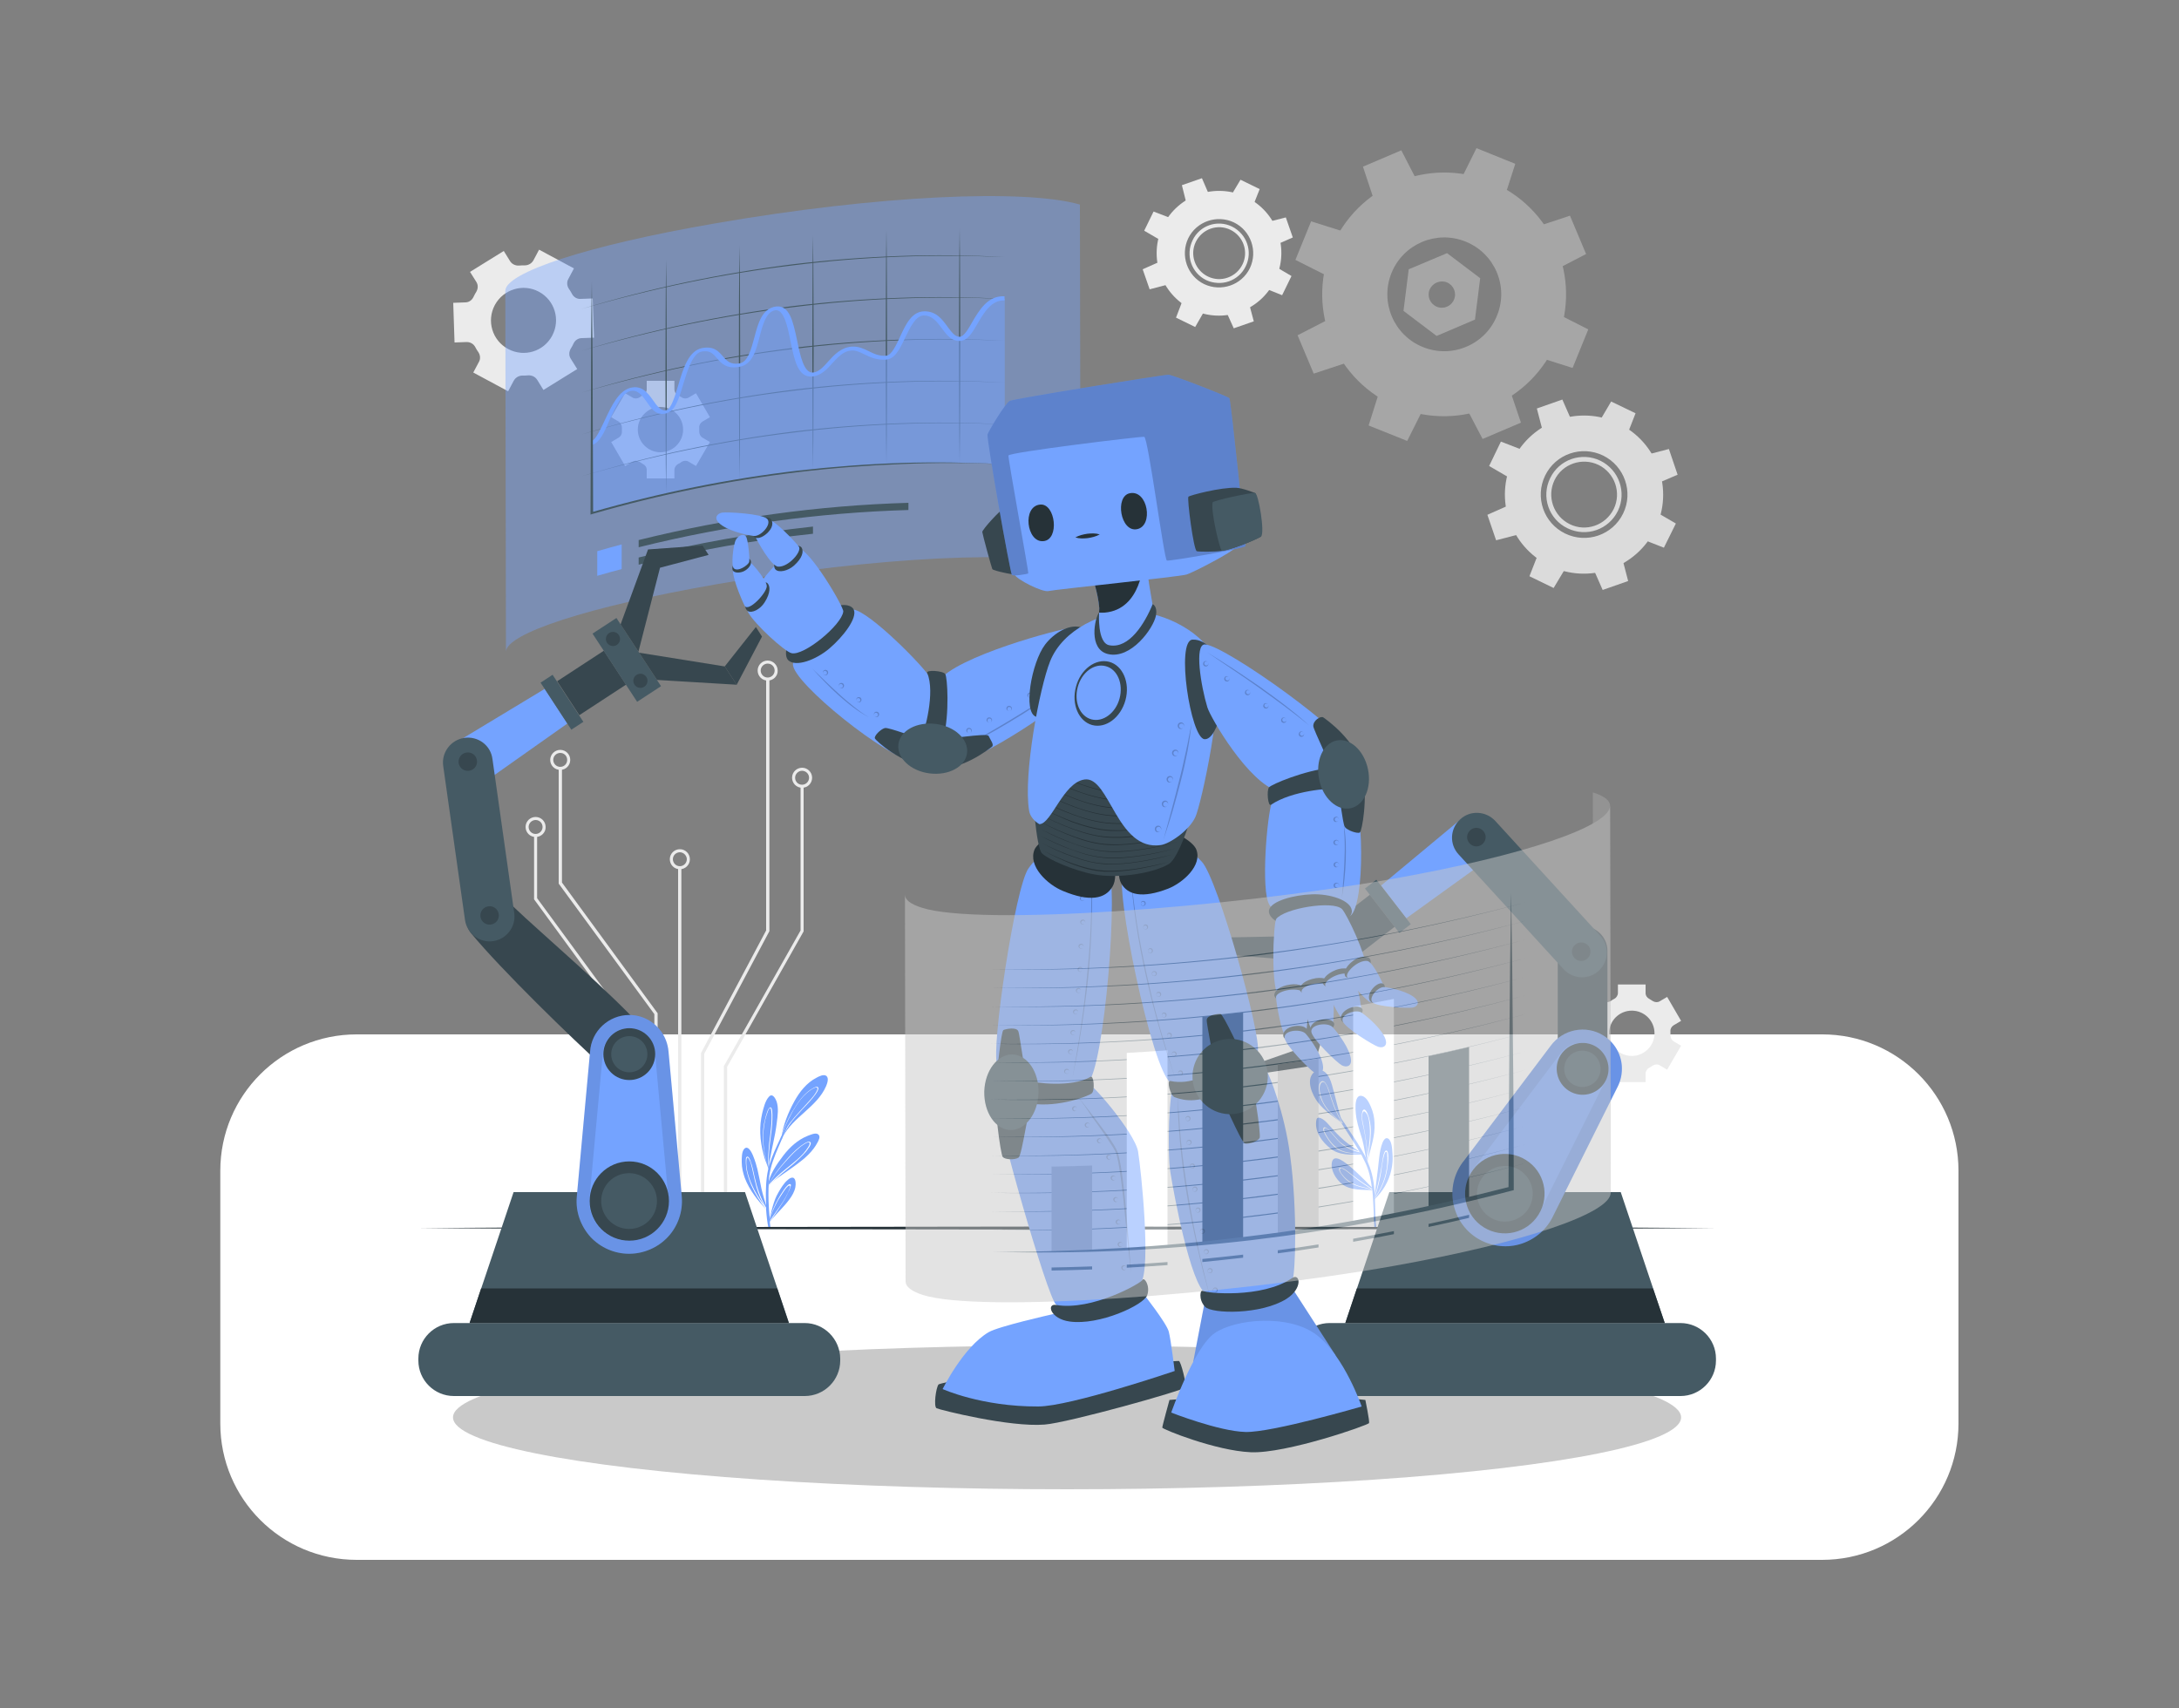 <svg xmlns="http://www.w3.org/2000/svg" xml:space="preserve" id="Capa_1" x="0" y="0" style="enable-background:new 0 0 1000 784" version="1.1" viewBox="0 0 1000 784"><rect x="0" y="0" width="1000" height="784" fill="#808080" stroke="none"/><style>.st2{fill:#fff}.st3{fill:#ebebeb}.st4{fill:#dbdbdb}.st5{fill:#a6a6a6}.st7{fill:#74a3ff}.st8{fill:#263238}.st11{fill:#455a64}.st14{fill:#37474f}.st15{opacity:.1;enable-background:new}.st16{opacity:.2}</style><path d="M836.3 474.8H163.7c-34.6 0-62.6 28-62.6 62.6v116c0 34.6 28 62.6 62.6 62.6h672.5c34.6 0 62.6-28 62.6-62.6v-116c0-34.6-28-62.6-62.5-62.6z" class="st2"/><g id="Background_Complete"><path d="M218.6 129.4c.9 1.4.8 3.1 0 4.5-.2.4-.5.8-.7 1.2l-.6 1.2c-.7 1.5-2.1 2.5-3.8 2.5l-5.5.2.6 18.2 5.6-.2c1.6 0 3.1.8 3.9 2.3.4.8.9 1.6 1.4 2.3.9 1.3 1.1 3.1.3 4.5l-2.6 4.9 16 8.6 2.6-4.9c.8-1.4 2.3-2.3 3.9-2.3.9 0 1.8 0 2.7-.1 1.6-.1 3.2.6 4.1 2l2.9 4.7 15.5-9.6-3-4.8c-.9-1.4-.8-3.1 0-4.5.2-.4.5-.8.7-1.2l.6-1.2c.7-1.5 2.1-2.5 3.8-2.5l5.6-.2-.6-18-5.6.2c-1.6.1-3.1-.8-3.9-2.3-.4-.8-.9-1.6-1.4-2.3-.9-1.3-1.1-3.1-.3-4.5l2.6-4.9-16-8.6-2.6 4.9c-.8 1.4-2.3 2.3-3.9 2.3-.9 0-1.8 0-2.7.1-1.6.1-3.2-.6-4.1-2l-2.9-4.7-15.5 9.6 2.9 4.6zm28.7 4.5c7.3 3.9 10 12.9 6.1 20.2-3.9 7.3-12.9 10-20.2 6.1-7.3-3.9-10-12.9-6.1-20.2 3.9-7.2 12.9-10 20.2-6.1z" class="st3"/><path d="M283.9 193.5c1 .6 1.5 1.7 1.5 2.8v1.8c.1 1.1-.5 2.2-1.5 2.8l-3.4 2 6.4 11 3.4-2c1-.6 2.2-.5 3.2.1.5.3 1.1.7 1.6 1 1 .5 1.7 1.5 1.7 2.7v3.9h12.7v-3.9c0-1.1.7-2.2 1.7-2.7.6-.3 1.1-.6 1.6-1 1-.6 2.2-.7 3.2-.1l3.4 2 6.4-11-3.4-2c-1-.6-1.5-1.7-1.5-2.8v-1.8c-.1-1.1.5-2.2 1.5-2.8l3.4-2-6.4-11-3.4 2c-1 .6-2.2.5-3.2-.1-.5-.3-1.1-.7-1.6-1-1-.5-1.7-1.5-1.7-2.7v-3.9h-12.7v3.9c0 1.1-.7 2.2-1.7 2.7-.6.3-1.1.6-1.6 1-1 .6-2.2.7-3.2.1l-3.4-2-6.4 11 3.4 2zm19.2-6.7c5.8 0 10.4 4.7 10.4 10.4s-4.7 10.4-10.4 10.4-10.4-4.7-10.4-10.4 4.7-10.4 10.4-10.4z" class="st4"/><path d="M729.6 470.6c1 .6 1.5 1.7 1.5 2.8v1.8c.1 1.1-.5 2.2-1.5 2.8l-3.4 2 6.4 11 3.4-2c1-.6 2.2-.5 3.2.1.5.3 1.1.7 1.6 1 1 .5 1.7 1.5 1.7 2.7v3.9h12.7v-3.9c0-1.1.7-2.2 1.7-2.7.6-.3 1.1-.6 1.6-1 1-.6 2.2-.7 3.2-.1l3.4 2 6.4-11-3.4-2c-1-.6-1.5-1.7-1.5-2.8v-1.8c-.1-1.1.5-2.2 1.5-2.8l3.4-2-6.4-11-3.4 2c-1 .6-2.2.5-3.2-.1-.5-.3-1.1-.7-1.6-1-1-.5-1.7-1.5-1.7-2.7v-3.9h-12.7v3.9c0 1.1-.7 2.2-1.7 2.7-.6.3-1.1.6-1.6 1-1 .6-2.2.7-3.2.1l-3.4-2-6.4 11 3.4 2zm19.3-6.7c5.8 0 10.4 4.7 10.4 10.4s-4.7 10.4-10.4 10.4c-5.8 0-10.4-4.7-10.4-10.4-.1-5.7 4.6-10.4 10.4-10.4zM301.8 578.5h-1.5v-113l-43.9-59.9v-53h1.5v52.5l43.9 60z" class="st3"/><path d="M257.1 353.4c-2.6 0-4.6-2.1-4.6-4.6s2.1-4.6 4.6-4.6c2.6 0 4.6 2.1 4.6 4.6s-2 4.6-4.6 4.6zm0-7.8c-1.7 0-3.2 1.4-3.2 3.2 0 1.7 1.4 3.2 3.2 3.2s3.2-1.4 3.2-3.2c0-1.8-1.4-3.2-3.2-3.2zM290.5 578.5H289V472.8l-43.9-60v-29.4h1.4v28.9l44 60z" class="st3"/><path d="M245.8 384.2c-2.6 0-4.6-2.1-4.6-4.6 0-2.6 2.1-4.6 4.6-4.6 2.6 0 4.6 2.1 4.6 4.6.1 2.5-2 4.6-4.6 4.6zm0-7.8c-1.7 0-3.2 1.4-3.2 3.2 0 1.7 1.4 3.2 3.2 3.2 1.7 0 3.2-1.4 3.2-3.2 0-1.8-1.4-3.2-3.2-3.2zM311.2 398.3h1.5v180.2h-1.5z" class="st3"/><path d="M312 399c-2.6 0-4.6-2.1-4.6-4.6 0-2.6 2.1-4.6 4.6-4.6 2.6 0 4.6 2.1 4.6 4.6 0 2.6-2.1 4.6-4.6 4.6zm0-7.8c-1.7 0-3.2 1.4-3.2 3.2 0 1.7 1.4 3.2 3.2 3.2 1.7 0 3.2-1.4 3.2-3.2 0-1.7-1.5-3.2-3.2-3.2zM323.2 577.5h-1.5v-94.2l.1-.1 29.8-56.1V311.7h1.5v115.7l-.1.2-29.8 56.1z" class="st3"/><path d="M352.3 312.4c-2.6 0-4.6-2.1-4.6-4.6 0-2.6 2.1-4.6 4.6-4.6s4.6 2.1 4.6 4.6c.1 2.5-2 4.6-4.6 4.6zm0-7.8c-1.7 0-3.2 1.4-3.2 3.2 0 1.7 1.4 3.2 3.2 3.2 1.7 0 3.2-1.4 3.2-3.2 0-1.8-1.4-3.2-3.2-3.2zM333.7 577.7h-1.5v-88.4l.1-.1 35.1-62.1v-66.2h1.4v66.6l-.1.2-35 62z" class="st3"/><path d="M368.1 361.6c-2.6 0-4.6-2.1-4.6-4.6 0-2.6 2.1-4.6 4.6-4.6 2.6 0 4.6 2.1 4.6 4.6 0 2.5-2 4.6-4.6 4.6zm0-7.8c-1.7 0-3.2 1.4-3.2 3.2s1.4 3.2 3.2 3.2c1.7 0 3.2-1.4 3.2-3.2 0-1.8-1.5-3.2-3.2-3.2z" class="st3"/><path d="M734.5 211.5c-8.6-4.2-18.9-.6-23 8-4.2 8.6-.6 18.9 8 23 8.6 4.2 18.8.6 23-8 4.1-8.5.5-18.8-8-23zm6.1 22.1c-3.7 7.5-12.7 10.7-20.2 7s-10.6-12.7-7-20.2c3.6-7.5 12.7-10.6 20.2-7 7.5 3.7 10.6 12.7 7 20.2zm-6.1-22.1c-8.6-4.2-18.9-.6-23 8-4.2 8.6-.6 18.9 8 23 8.6 4.2 18.8.6 23-8 4.1-8.5.5-18.8-8-23zm6.1 22.1c-3.7 7.5-12.7 10.7-20.2 7s-10.6-12.7-7-20.2c3.6-7.5 12.7-10.6 20.2-7 7.5 3.7 10.6 12.7 7 20.2zm-6.1-22.1c-8.6-4.2-18.9-.6-23 8-4.2 8.6-.6 18.9 8 23 8.6 4.2 18.8.6 23-8 4.1-8.5.5-18.8-8-23zm6.1 22.1c-3.7 7.5-12.7 10.7-20.2 7s-10.6-12.7-7-20.2c3.6-7.5 12.7-10.6 20.2-7 7.5 3.7 10.6 12.7 7 20.2zm2.2-39.2c-18-8.8-39.8-1.2-48.5 16.8-8.8 18-1.2 39.7 16.8 48.5 18 8.7 39.7 1.2 48.5-16.8 8.8-18 1.2-39.8-16.8-48.5zm2.1 41.3c-4.8 9.9-16.7 14-26.6 9.2-9.9-4.8-14-16.7-9.2-26.6 4.8-9.9 16.7-14 26.6-9.2 9.8 4.8 14 16.7 9.2 26.6zm-2.5-1.2c4.2-8.6.6-18.9-8-23-8.6-4.2-18.9-.6-23 8-4.2 8.6-.6 18.9 8 23 8.6 4.2 18.9.6 23-8zm-1.8-.9c-3.7 7.5-12.7 10.7-20.2 7s-10.6-12.7-7-20.2c3.6-7.5 12.7-10.6 20.2-7 7.5 3.7 10.6 12.7 7 20.2zm-6.1-22.1c-8.6-4.2-18.9-.6-23 8-4.2 8.6-.6 18.9 8 23 8.6 4.2 18.8.6 23-8 4.1-8.5.5-18.8-8-23zm6.1 22.1c-3.7 7.5-12.7 10.7-20.2 7s-10.6-12.7-7-20.2c3.6-7.5 12.7-10.6 20.2-7 7.5 3.7 10.6 12.7 7 20.2zm-6.1-22.1c-8.6-4.2-18.9-.6-23 8-4.2 8.6-.6 18.9 8 23 8.6 4.2 18.8.6 23-8 4.1-8.5.5-18.8-8-23zm6.1 22.1c-3.7 7.5-12.7 10.7-20.2 7s-10.6-12.7-7-20.2c3.6-7.5 12.7-10.6 20.2-7 7.5 3.7 10.6 12.7 7 20.2z" class="st4"/><path d="m718.1 261.4-12.6-6.1-3.6 9.2 11.1 5.4zM696.2 245.5l-4.6-13.2-9 4 4 11.7zM692 218.9l6.1-12.6-9.3-3.6-5.4 11.2zM707.8 197.1l13.2-4.6-4-9.1-11.7 4.1zM734.4 192.8l12.6 6.1 3.6-9.2-11.2-5.4zM756.3 208.6l4.5 13.2 9.1-3.9-4-11.8zM760.5 235.3l-6.1 12.5 9.2 3.6 5.5-11.1zM744.7 257.1l-13.2 4.6 4 9.1 11.7-4.1z" class="st4"/><path d="M565.4 104c-6.8-3.3-14.9-.5-18.1 6.3-3.3 6.8-.5 14.9 6.3 18.2 6.7 3.3 14.9.5 18.1-6.3 3.2-6.8.4-14.9-6.3-18.2zm4.8 17.4c-2.9 5.9-10 8.4-15.9 5.5-5.9-2.9-8.4-10-5.5-15.9 2.9-5.9 10-8.4 15.9-5.5 5.9 2.9 8.4 10 5.5 15.9zm-4.8-17.4c-6.8-3.3-14.9-.5-18.1 6.3-3.3 6.8-.5 14.9 6.3 18.2 6.7 3.3 14.9.5 18.1-6.3 3.2-6.8.4-14.9-6.3-18.2zm4.8 17.4c-2.9 5.9-10 8.4-15.9 5.5-5.9-2.9-8.4-10-5.5-15.9 2.9-5.9 10-8.4 15.9-5.5 5.9 2.9 8.4 10 5.5 15.9zm-4.8-17.4c-6.8-3.3-14.9-.5-18.1 6.3-3.3 6.8-.5 14.9 6.3 18.2 6.7 3.3 14.9.5 18.1-6.3 3.2-6.8.4-14.9-6.3-18.2zm4.8 17.4c-2.9 5.9-10 8.4-15.9 5.5-5.9-2.9-8.4-10-5.5-15.9 2.9-5.9 10-8.4 15.9-5.5 5.9 2.9 8.4 10 5.5 15.9zm1.8-30.9c-14.2-6.9-31.4-1-38.3 13.2-6.9 14.2-1 31.3 13.2 38.3 14.2 6.9 31.3 1 38.2-13.3 7-14.2 1.1-31.3-13.1-38.2zm1.6 32.6c-3.8 7.8-13.2 11-21 7.3-7.8-3.8-11-13.2-7.3-21 3.8-7.8 13.2-11 21-7.3 7.8 3.8 11 13.2 7.3 21zm-1.9-.9c3.3-6.7.5-14.9-6.3-18.1-6.8-3.3-14.9-.5-18.1 6.3-3.3 6.8-.5 14.9 6.3 18.2 6.7 3.1 14.8.3 18.1-6.4zm-1.5-.8c-2.9 5.9-10 8.4-15.9 5.5-5.9-2.9-8.4-10-5.5-15.9 2.9-5.9 10-8.4 15.9-5.5 5.9 2.9 8.4 10 5.5 15.9zm-4.8-17.4c-6.8-3.3-14.9-.5-18.1 6.3-3.3 6.8-.5 14.9 6.3 18.2 6.7 3.3 14.9.5 18.1-6.3 3.2-6.8.4-14.9-6.3-18.2zm4.8 17.4c-2.9 5.9-10 8.4-15.9 5.5-5.9-2.9-8.4-10-5.5-15.9 2.9-5.9 10-8.4 15.9-5.5 5.9 2.9 8.4 10 5.5 15.9zm-4.8-17.4c-6.8-3.3-14.9-.5-18.1 6.3-3.3 6.8-.5 14.9 6.3 18.2 6.7 3.3 14.9.5 18.1-6.3 3.2-6.8.4-14.9-6.3-18.2zm4.8 17.4c-2.9 5.9-10 8.4-15.9 5.5-5.9-2.9-8.4-10-5.5-15.9 2.9-5.9 10-8.4 15.9-5.5 5.9 2.9 8.4 10 5.5 15.9z" class="st3"/><path d="m552.4 143.3-9.9-4.8-2.8 7.3 8.8 4.3zM535.2 130.8l-3.6-10.4-7.2 3.2 3.2 9.2zM531.8 109.8l4.9-9.9-7.3-2.8-4.3 8.8zM544.3 92.6l10.4-3.6-3.1-7.2-9.2 3.2zM565.3 89.2l9.9 4.9 2.9-7.3-8.8-4.3zM582.6 101.7l3.6 10.4 7.1-3.1-3.2-9.2zM585.9 122.7l-4.8 9.9 7.3 2.9 4.3-8.8zM573.4 140l-10.4 3.6 3.2 7.1 9.2-3.2z" class="st3"/><path d="M714.6 156.1c11.6-28.6-2.2-61.2-30.8-72.8-28.6-11.6-61.2 2.2-72.9 30.8-11.6 28.6 2.2 61.2 30.8 72.9 28.7 11.5 61.3-2.3 72.9-30.9zM687 144.9c-5.4 13.4-20.7 19.8-34 14.4-13.4-5.4-19.8-20.7-14.4-34 5.4-13.4 20.7-19.8 34-14.4 13.4 5.4 19.9 20.6 14.4 34z" class="st5"/><path d="m652.6 188.8-19.9-8.1-4.6 14.6 17.7 7.1zM617.4 166.7l-8.3-19.8-13.6 7 7.4 17.6zM608.2 126.2l8.1-20-14.6-4.6-7.2 17.7zM630.3 91l19.8-8.4-7-13.6-17.6 7.5zM670.8 81.7l19.9 8.1 4.7-14.6-17.8-7.2zM706 103.8l8.4 19.8 13.5-7-7.4-17.6zM715.3 144.3l-8.1 20 14.5 4.6 7.2-17.7zM693.1 179.5l-19.8 8.4 7.1 13.6L698 194zM644.1 142.7l15.2 11.5 17.6-7.5 2.4-19-15.2-11.5-17.6 7.4-2.4 19.1zm19.9-13.1c3.1 1.3 4.6 4.8 3.3 7.9-1.3 3.1-4.8 4.6-7.9 3.3-3.1-1.3-4.6-4.8-3.3-7.9 1.3-3 4.8-4.5 7.9-3.3z" class="st5"/></g><ellipse id="Shadow" cx="489.7" cy="650.6" rx="281.8" ry="33" style="fill:#c9c9c9"/><g id="Plants"><path d="M625 529.9c-4.9.2-10.4.5-14.4-2.7-3.7-2.9-7.1-7.3-6.6-12.3.1-1.4.5-2.3 2-1.7 2.3.9 4.1 3.5 5.8 5.3 2.1 2.3 4.3 4.5 6.8 6.4 1.7 1.3 3.6 2.5 5.4 3.8.2.2.4.3.7.5.1.1.2.1.3.2h.1c.1 0 .2 0 .2.1v.1c0 .1-.1.3-.3.3z" class="st7"/><path d="M625.2 529.6c-4.3-.1-8.9.1-12.4-2.8-1.6-1.4-2.9-3.1-4-4.9-.5-.8-2-3.2-1.4-4.2 1.1-1.7 6.2 5.3 7 6 2.7 2.5 6 4 9.5 4.9.2.2.4.3.7.5-2.5-.5-4.9-1.4-7.1-2.7-3.1-1.8-4.8-4.5-7.1-7-.5-.5-2.1-2.4-2.7-1.2-.4.8 1.1 3.1 1.4 3.6 1 1.7 2.3 3.3 3.8 4.6 3.3 3 8 2.9 12.3 3.2 0-.1 0-.1 0 0z" class="st2"/><path d="M627.7 532.9c0 .2-.1.4-.1.6 0 .1 0 .1-.1.1s-.2 0-.3-.1v-.2c0-.1 0-.1.1-.2v-.1c-.9-3.2-1.2-6.6-2.1-9.9-.9-3.1-2-6.1-2.6-9.3-.4-2-1.8-12 2.6-10.7 2 .6 3.3 3.4 4 5.1 1 2.3 1.5 4.7 1.6 7.2.4 6.1-1.9 11.6-3.1 17.5z" class="st7"/><path d="M629.1 520.4c.1-2.3-.1-4.6-.7-6.8-.2-.8-1.2-4.4-2.4-4.3-.8.1-.9 1.6-1 2.2-.3 2.2.4 4.5.9 6.7.9 4.4 1.4 8.9 1.6 13.3 0 .3-.1.6-.1.8 0 .2-.1.5-.1.7v.4c0 .1.2.1.3.1 0-.2.1-.4.1-.5v.4c0-.2.1-.3.1-.5V532.1c.4-3.9 1.2-7.7 1.3-11.7zm-1.5 10.1c-.1-2.6-.4-5.2-.8-7.8-.3-2.1-.7-4.2-1.1-6.2-.3-1.2-.5-2.3-.6-3.5 0-.9.1-4.3 1.8-2.2 1.3 1.5 1.6 4.7 1.7 6.6.2 2.1.1 4.1-.1 6.2-.2 2.3-.5 4.6-.9 6.9z" class="st2"/><path d="M630.3 546.3h-.2c-4.5-.2-10.4.2-14.2-2.8-2.8-2.2-5.5-6.5-4.6-10.2 1-4.1 6.6.8 8.1 2 3.8 3.1 11 10.5 11 10.7 0 0 0 .1.1.1 0 .1-.1.2-.2.2z" class="st7"/><path d="M630.5 546.2c-.3-.2-.5-.3-.8-.5-2.9-1.9-5.8-3.8-8.6-6-.7-.5-5.7-5-6.5-3.4-.5 1 1.2 2.9 1.7 3.6 1 1.2 2.1 2.2 3.4 3 3 1.9 6.6 2.3 10 3.2.2 0 .3.1.5.1 0 0 .1 0 .1.1.1 0 .2-.1.2-.1zm-8.9-2.6c-1.4-.6-2.7-1.5-3.9-2.6-.8-.7-3.4-3.4-2.7-4.5.4-.6.7-.3 1.4.1.3.2.6.3.9.5.8.5 1.4 1.1 2.1 1.6 1.2 1 2.5 1.9 3.7 2.9 2.1 1.5 4.2 2.9 6.4 4.3-2.5-.8-5.3-1.1-7.9-2.3z" class="st2"/><path d="M638.5 537.1c-1.1 5.1-3.9 9.8-7.7 13.4h-.1c-.1 0-.2 0-.2-.1-.1-.1-.1-.2 0-.3l.2-.2c.7-6.1 1.6-12.1 2.2-18.2.1-1.4 1.3-10.6 4.1-9.1 1.7.9 1.9 4.7 2 6.4.3 2.7.1 5.4-.5 8.1z" class="st7"/><path d="M636.9 528.9c-.2-.5-.4-1-1-.7-1.1.7-1.5 5-1.7 6.2-.8 4.9-1.9 9.6-3.1 14.4l-.3 1.2c-.1.1-.2.2-.3.4.1.1.1.1.2.1v-.1c.1-.2.3-.3.4-.5 1.9-2.6 3.4-5.6 4.4-8.6.6-2 1.1-4 1.3-6 .3-1.9.6-4.5.1-6.4zm-5.8 20.7c-.1.1-.1.2-.2.2.1-.2.1-.3.2-.5 1.1-3.7 2.1-7.4 2.7-11.2.3-1.9.5-3.9.9-5.8.2-.8.6-3.1 1.2-3.5.6-.4.7.5.7 1 0 .4 0 1 .1 1.4.2 6.8-1.9 13-5.6 18.4z" class="st2"/><path d="M631.6 563.6h-.9c0-.8 0-1.6-.1-2.4-.1-3.2-.2-6.4-.4-9.5-.1-1.8-.2-3.6-.4-5.4v-.2c0-.1 0-.3-.1-.4 0-.2 0-.3-.1-.5-.5-4-1.3-7.9-3.1-11.7l-1.8-3.6c-.1-.1-.1-.2-.2-.3 0 0 0-.1-.1-.1-.1-.1-.1-.2-.2-.4-.1-.1-.1-.2-.2-.3-2.1-3.6-4.4-7.1-6.7-10.6-.6-1-1.3-2-1.9-3 0-.1-.1-.1-.1-.2-.1-.1-.1-.1-.1-.2-2.8-4.5-5.6-8.9-8.5-13.3-.1-.2.2-.3.3-.1 2 2.9 4 5.8 6.1 8.6.3.4.5.8.8 1.1.5.8 1.1 1.5 1.6 2.3 1.1 1.5 2.1 3 3.1 4.6 2.9 4.3 5.9 8.7 8.2 13.3.2.3.3.7.5 1.1.1.2.2.4.3.7.1.3.2.5.3.8 2 4.6 2.7 9.3 3 14.1 0 .3 0 .7.1 1v2.2c.1 3.2.2 6.4.3 9.5.2.9.2 1.9.3 2.9z" class="st7"/><path d="M604.8 506c-2.5-3.3-5.6-10.1-2-13.6 1.5-1.4 3.5-1.6 5.1-.4 1.9 1.4 2.8 4 3.4 6.1 1.7 5.8 2.8 11.6 4.8 17.3 0 0 .2.5.2.6 0 .1-.1.2-.2.1-.1-.2-.1-.4-.2-.6-3.8-2.8-8.1-5.6-11.1-9.5z" class="st7"/><path d="M616.2 515.5c0-.1 0-.1 0 0-.9-1.5-1.7-2.9-2.4-4.4-1.4-3-2.5-6.2-3.5-9.4-.4-1.2-2.2-7.3-4.3-4.9-.9 1-.8 2.8-.6 4.1.2 2 .9 3.9 1.9 5.7 1.9 3.5 5 6.1 8.1 8.5.1.1.3.2.4.3 0 .1.1.1.1.2 0 0 0 .1.1.1h.1s.1-.1.1-.2zm-.9-.7c-2.6-2-5.1-4.2-6.9-6.9-1-1.4-1.7-3-2.2-4.6-.2-.7-.4-1.5-.5-2.2-.1-.6-.1-1.1-.1-1.7 0-1.2.6-2.6 1.3-2.7.9-.2 1.2.4 1.8 1.4.2.3.4.7.5 1.1.4.9.7 1.9 1 2.9.5 1.6 1 3.2 1.6 4.8.4 1.1.8 2.1 1.3 3.2.8 1.8 1.7 3.5 2.7 5.2-.2-.3-.4-.4-.5-.5z" class="st2"/><path d="M356.5 515.2c-.4 3.3-1 6.5-1.7 9.7-.4 1.8-.8 3.7-1.1 5.5-.4 2-1 4.1-.5 6.1v.3c-.1.1-.4.1-.4-.1v-.1c-.3-.5-.6-1.4-.7-1.7-.6-1.5-1.2-3.1-1.6-4.7-.9-3.3-1.5-6.7-1.6-10.1-.1-3.1.2-6.1.9-9.1.6-2.4 1.4-5.9 3.2-7.7 1.6-1.6 2.9 1 3.4 2.3 1 3 .5 6.5.1 9.6z" class="st7"/><path d="M353.6 508.3c-1.2 0-2.1 3.8-2.5 5.5-.7 2.6-1 5.3-1 8 0 4.9.9 9.7 2.5 14.2.1.2.1.4.2.6v.1c.1.2.3.2.4.1-.1-.4-.1-.8-.2-1.2 0-.4-.1-.7-.1-1.1-.3-3.9.2-7.9.7-11.8.7-4.5 1.6-14.4 0-14.4zm-.9 27c.1.5.1 1.1.2 1.6-.1-.4-.2-.8-.4-1.1-1.3-4.1-2.1-8.3-2.2-12.6-.1-2.4.1-4.8.5-7.2.2-1.3.5-2.5.9-3.8.2-.5 1-3.7 1.8-3.6.5.1.6 3 .6 3.1v1.7c0 1.2-.1 2.4-.2 3.6-.2 2.6-.6 5.2-.9 7.7-.3 3.6-.7 7.2-.3 10.6z" class="st2"/><path d="M375.3 524.2c-2.2 4.3-5.9 7.5-9.7 10.3-2 1.5-4.1 2.9-6.2 4.4-1.7 1.2-3.8 2.5-5.4 4.1l-.2.2c-.4.5-.8 1-1.1 1.5l-.1.1c0 .1 0 .1-.1.2h-.1v-.7c.6-5 4.1-10 7.1-13.9 2.9-3.8 6.6-7.2 11.1-9 1.1-.4 3.7-1.7 4.9-.7 1.2 1 .2 2.6-.2 3.5z" class="st7"/><path d="M371.9 524.3c-1-1-4.1 1.5-4.9 2.1-2.3 1.8-4.4 4-6.3 6.2-3.2 3.6-6.1 7.3-8.1 11.7l-.1.1v.5l.2-.2c.4-.5.8-.9 1.2-1.4.1-.1.1-.2.2-.2 2.9-3.1 6.2-5.7 9.5-8.4 2.2-1.9 4.4-3.9 6.3-6.1.4-.6 2.9-3.5 2-4.3zm-1 2.2c-2.6 4.3-7.1 7.4-10.8 10.5-2.6 2.1-5.1 4.3-7.2 6.8 1.9-3.9 4.6-7.3 7.5-10.5 1.6-1.8 3.3-3.7 5.1-5.3 1-.9 2-1.8 3.1-2.5.5-.3 1.5-1 2.1-1.1 1.5-.4.7 1.4.2 2.1z" class="st2"/><path d="M352 555c0 .1-.1.1-.2.1 0 0 0 .1.1.1v.1h-.1c-4-4.1-7.9-9.1-10-14.6-.8-2.3-1.4-4.7-1.4-7.2 0-1.7-.1-5.1 1.3-6.3 2.9-2.5 5.5 8 5.9 9.5.7 2.9 1.2 5.8 1.8 8.7.7 3.2 1.7 6.2 2.6 9.3v.3z" class="st7"/><path d="M352 555c-.2-.3-.3-.5-.5-.8-2.5-4.4-4.1-9-5.2-14-.5-2.4-1-5-1.9-7.3-.2-.6-1-2.8-1.9-1.7-.5.6-.1 4.8.1 5.9.5 2.5 1.3 4.9 2.3 7.2 1.7 3.8 4 7.5 6.6 10.8.1.1.2.2.2.3v-.1l-.1-.1c.3-.1.4-.1.4-.2zm-5.9-9c-1.1-2.2-2.1-4.5-2.8-7-.3-1-.5-1.9-.6-2.9-.1-.8-.2-1.6-.2-2.3 0-1.9.2-2.4.5-2.5.2 0 .5.2 1 1.3.4.7.6 1.5.8 2.3.3 1.1.6 2.3.8 3.4.5 2.3 1 4.6 1.6 6.8.9 3.2 2.3 6.3 4 9.1-1.8-2.6-3.6-5.3-5.1-8.2z" class="st2"/><path d="M365 545c-.4 2-1.5 3.9-2.7 5.5-2.4 3.3-5.5 6.1-8.1 9.2-.4.5-.8.9-1.1 1.4 0 .1-.3.7-.3.7s0-.3.1-.7c.4-2.2 1.8-8.8 3.5-12.2 1.1-2.1 2.3-4.2 3.8-6 .7-.8 2.5-2.7 3.8-2.3 1.4.5 1.2 3.3 1 4.4z" class="st7"/><path d="M362.8 543.6c-1.4-.9-5 5.6-5.5 6.4-1.8 3.1-3.2 6.4-4.1 9.9l-.3 1.2c-.1.4-.1.7-.1.7s.3-.6.3-.7c.1-.1.1-.2.2-.3l.9-1.2c1.6-2.4 3.2-4.7 4.7-7.1 1.1-1.7 2.1-3.5 2.9-5.4.2-.3 1.6-3.1 1-3.5zm-.4 1.9c-2 5.6-6.1 10.1-9.2 15.1-.1.1-.1.2-.2.2 0-.1.1-.3.1-.4.8-2.8 1.9-5.6 3.3-8.2.8-1.6 1.8-3.1 2.8-4.6.5-.8 1.1-1.7 1.7-2.4.3-.3 1.1-1.2 1.4-1 .5 0 .3.9.1 1.3z" class="st2"/><path d="M379.1 498.6c-4.2 9.6-15.1 14-19.9 23.3-.1.3-.3.6-.4.9-.1.1-.2.1-.3 0v-.2c0-.1.1-.1.1-.2.7-5.8 3.1-11.7 5.9-16.8 2.4-4.4 5.7-8.6 10.2-10.9 1.1-.6 3.3-1.8 4.6-.8 1.2 1.1.3 3.5-.2 4.7z" class="st7"/><path d="M375.3 499c-.5-.4-1.3.1-1.8.3-1.1.6-2.2 1.3-3.2 2.2-2 1.7-3.6 3.8-5 6-2.4 3.7-4.6 7.8-6 12.1-.3 1-.6 1.9-.8 2.9 0 .1-.1.2-.1.4.1.1.3.1.3 0 .1-.3.3-.6.4-.8v-.1c.8-1.9 1.8-3.7 3-5.5 1.8-2.7 4.1-5 6.2-7.4 1-1.1 8.8-8.8 7-10.1zm-.7 2.2c-1.3 2.3-3.2 4.1-4.9 6-1.7 1.9-3.5 3.8-5.2 5.8-1.3 1.5-2.6 3.2-3.7 5-.9 1.5-1.7 3-2.3 4.6.4-1.6 1-3.2 1.6-4.8v-.1c1.1-2.8 2.6-5.5 4-8.1 0 0 0-.1.1-.1 1.3-2.3 2.8-4.5 4.6-6.4 1-1 2.1-2 3.3-2.8 1.4-.9 2.6-1.5 2.9-1 .4.3 0 1.2-.4 1.9z" class="st2"/><path d="M364.5 509.8c-1.3 2.7-2.5 5.4-3.6 8.2-.6 1.3-1.1 2.6-1.7 3.9v.1c-.2.5-.4.9-.6 1.4-1.8 4.2-3.8 8.5-4.9 13-.6 2.3-.9 4.8-1 7.2V545c-.1 2.1 0 4.2 0 6.3.1 2.9.3 5.7.6 8.5V561.1l.3 2.7h-.9c-.6-2.7-.9-5.6-1.1-8.4v-2c0-.8-.1-1.6-.1-2.4-.1-4.7 0-9.5 1-14.1 0-.1.1-.3.1-.4v-.2c0-.1 0-.2.1-.3l.1-.4c.1-.3.1-.5.2-.8 0-.1 0-.2.1-.2 1.2-4 3.1-7.9 4.8-11.6.3-.7.6-1.4 1-2.1.2-.4.4-.8.5-1.1.3-.6.6-1.1.8-1.7v-.1c1.3-2.7 2.7-5.4 4-8.1.1-.3.4-.2.3-.1z" class="st7"/></g><path id="Floor" d="m192 563.7 74.4-.4 74.4-.1 148.9-.2 148.9.2 74.4.1 74.5.4-74.5.4-74.4.1-148.9.2-148.9-.2-74.4-.1z" class="st8"/><g id="Screen_1"><g style="opacity:.4"><path d="M231.9 133.5c0-8.3 37.2-20.8 96.5-31 74.4-12.9 141.9-15.9 167.2-8.6l.3 165.7c-25.3-7.2-92.9-4.3-167.2 8.6-59.2 10.3-96.5 22.7-96.5 31-.1-25.6-.2-140.2-.3-165.7z" class="st7" style="enable-background:new"/></g><path d="M285.3 261.2c-3.7 1-7.5 2-11.2 3.1V253c3.7-1.1 7.5-2.1 11.2-3.1v11.3z" class="st7"/><path d="M416.9 234.1c-41.2 1.2-82.7 6.9-123.8 17.1v-3.3c41.1-10.2 82.6-15.9 123.8-17.1v3.3zM373.1 245c-26.7 2.8-53.4 7.6-80 14.2v-3.3c26.5-6.6 53.3-11.3 80-14.2v3.3zM266.7 141.9c32.2-9.8 64.7-16.5 97.2-20.6 32.5-3.9 65-5.1 97.2-3.3-32.2-1.4-64.7-.3-97.2 3.8-32.5 3.9-65 10.7-97.2 20.1zM266.7 161.1c32.2-9.8 64.7-16.5 97.2-20.6 32.5-3.9 65-5.1 97.2-3.3-32.2-1.4-64.7-.3-97.2 3.8-32.5 3.9-65 10.7-97.2 20.1zM266.7 180.3c32.2-9.8 64.7-16.5 97.2-20.6 32.5-3.9 65-5.1 97.2-3.3-32.2-1.4-64.7-.3-97.2 3.8-32.5 3.9-65 10.7-97.2 20.1zM266.7 199.5c32.2-9.8 64.7-16.5 97.2-20.6 32.5-3.9 65-5.1 97.2-3.3-32.2-1.4-64.7-.3-97.2 3.8-32.5 3.9-65 10.7-97.2 20.1zM266.7 218.7c32.2-9.8 64.7-16.5 97.2-20.6 32.5-3.9 65-5.1 97.2-3.3-32.2-1.4-64.7-.3-97.2 3.8-32.5 3.9-65 10.7-97.2 20.1z" class="st11"/><path d="M305.7 119.2c.3 17.9.2 35.8.3 53.8-.1 18 0 35.9-.3 53.9-.3-17.9-.2-35.8-.3-53.8.1-18 0-35.9.3-53.9zM339.4 112.6c.3 17.9.2 35.9.3 53.8-.1 18 0 35.9-.3 53.9-.3-17.9-.2-35.9-.3-53.8 0-18 0-35.9.3-53.9zM373.1 108c.3 17.9.2 35.9.3 53.8-.1 18 0 35.9-.3 53.9-.3-17.9-.2-35.9-.3-53.8.1-18 0-35.9.3-53.9zM406.8 105.4c.3 17.9.2 35.9.3 53.8-.1 18 0 35.9-.3 53.9-.3-17.9-.2-35.9-.3-53.8.1-18 0-35.9.3-53.9zM440.4 104.9c.3 18 .2 35.9.3 53.8-.1 17.9 0 35.9-.3 53.8-.3-17.9-.2-35.9-.3-53.8.1-17.9 0-35.9.3-53.8z" class="st11"/><path d="M271.6 203.3c5.9-1.7 9.4-22.2 17.8-24.4 8.4-2.1 9.3 11.9 16.3 10.3 7.1-1.6 6.9-26.5 16.4-28.5 9.5-1.8 7.3 8.7 17.3 7 10-1.6 6.2-24.6 16.6-26.1 10.4-1.4 6.2 31.6 17.1 30.4 6.9-.7 9.5-11.3 17.8-11.9 5.4-.4 8.6 4.5 15.7 4.2 7.2-.3 8.6-20.2 17.5-20.4 8.8-.1 9.8 11.6 16.3 11.7 6.5.1 8.8-19.1 20.7-18.5v76c-62.7-3.2-126.8 4.3-189.5 22.4v-32.2z" style="opacity:.5;fill:#74a3ff;enable-background:new"/><path d="M271.6 204.3v-1.9c1.8-.5 4.2-5.8 6-9.6 3.1-6.6 6.3-13.4 11.8-14.8 5.2-1.3 7.9 2.4 10.2 5.6 1.8 2.6 3.7 5.2 6.2 4.7 2.2-.5 4.1-6.9 5.5-11.6 2.3-7.7 4.7-15.6 10.8-16.9 5.5-1.1 7.7 1.5 9.6 3.7 1.9 2.2 3.5 4 7.7 3.3 3.8-.6 5.3-6.4 6.8-11.9 1.7-6.5 3.5-13.3 9.9-14.2 6.3-.8 7.9 7.1 9.7 15.5 1.4 6.8 3.1 15.3 7.4 14.8 2.6-.3 4.7-2.6 6.9-5.1 2.7-3 5.8-6.4 10.8-6.8 3-.2 5.3.9 7.6 2 2.4 1.2 4.8 2.4 8.1 2.2 2.5-.1 4.7-4.9 6.5-8.8 2.6-5.7 5.4-11.5 11-11.6 5.6-.1 8.3 3.7 10.7 7 1.8 2.4 3.4 4.7 5.6 4.7 1.9 0 4-3.6 5.8-6.8 3.2-5.4 7.1-12.2 14.8-11.8v1.9c-5.9-.3-9.4 5.5-12.4 10.7-2.6 4.4-4.6 7.9-8.3 7.9-3.8 0-5.8-2.8-8-5.7-2.2-3-4.4-6-8.4-6-3.7.1-6.2 5.5-8.5 10.2-2.5 5.3-4.7 9.9-9 10.1-4.2.2-7.2-1.2-9.8-2.5-2.1-1-3.9-1.9-6-1.7-3.6.3-6.1 3.1-8.6 5.8-2.5 2.8-5.2 5.7-9.1 6.1-6.7.7-8.3-7.4-10.1-16.1-1.3-6.6-3-14.8-7-14.3-4.2.6-5.8 6.8-7.2 12.2-1.7 6.6-3.4 12.8-9.4 13.8-5.9 1-8.1-1.6-10.1-3.9-1.8-2.1-3.3-3.9-7.2-3.1-4 .8-6.4 8.6-8.3 14.8-2.1 7.1-3.8 12.7-8.1 13.6-4.3 1-6.4-2-8.6-5.2-2.1-2.9-4.2-6-7.7-5.1-3.6.9-6.8 7.5-9.3 12.9-2.6 6.2-4.7 10.8-8.3 11.9z" class="st7"/><path d="M271.6 129.1c.2 17.7.4 35.4.4 53.1.1 17.7.1 35.5.2 53.2l-.6-.3c31.4-9 63.1-15.4 94.8-19.1 15.9-1.8 31.7-3 47.5-3.5s31.6-.2 47.2.6c-15.7-.7-31.4-.8-47.2-.1-15.8.6-31.7 1.8-47.5 3.7-31.7 3.8-63.4 10.2-94.8 19.3-.2.1-.4.1-.6.2v-.4c.1-17.8.1-35.5.2-53.3 0-17.7.1-35.6.4-53.4z" class="st11"/></g><g id="Robotic_arm_2"><path d="m645.4 421.5-11.6-15 36.3-30.2c4.9-4.2 12.2-3.4 16.1 1.6 3.9 5.1 2.8 12.4-2.5 16l-38.3 27.6z" class="st7"/><path d="M737.7 436.5v52c0 6.3-5.1 11.4-11.4 11.4-6.3 0-11.4-5.1-11.4-11.4v-52c0-6.3 5.1-11.4 11.4-11.4 6.2 0 11.4 5.1 11.4 11.4z" class="st14"/><path d="M771.2 607.3h-161c-9 0-16.3 7.3-16.3 16.3v.9c0 9 7.3 16.3 16.3 16.3h161c9 0 16.3-7.3 16.3-16.3v-.9c0-9-7.3-16.3-16.3-16.3z" class="st11"/><path d="M743.8 547.2H637.6l-20.2 60.1H764z" class="st11"/><path d="m764 607.3-5.4-15.9H622.7l-5.3 15.9z" class="st8"/><path d="M734.1 477.9c-6.7-4.2-15.5-2.4-20.1 4l-40.4 53.5c-7.2 10-4.4 24 6 30.5 10.5 6.5 24.2 2.7 30-8.1l30-60c3.6-7.1 1.2-15.7-5.5-19.9z" class="st7"/><path d="M667 552.5c1.3 6.6 5.3 12.4 11 15.9s12.7 4.6 19.2 2.8c6.5-1.8 12-6.2 15.1-12.1l.6-1.2 21.6-43.3 7.8-15.6c1.6-3.1 2.2-6.4 2-9.7-.4-5.6-3.4-10.9-8.5-14-8-5-18.6-2.9-24.2 4.8L672 532.6l-.8 1c-4 5.5-5.5 12.3-4.2 18.9zm56.5-73.5c.4-.1.8-.2 1.1-.2.4-.1.7-.1 1-.1.8-.1 1.7 0 2.5.1.3 0 .7.1 1 .2.4.1.8.2 1.1.3.1 0 .1.1.2.1.3.1.6.3.9.4.4.2.7.4 1.1.6l.9.6c.2.1.3.2.4.3.2.2.4.3.6.5l.3.3.6.6c.2.2.4.5.6.7.1.1.2.2.2.3.1.2.2.4.3.5.1.2.2.3.3.5.1.2.2.5.4.8.2.3.3.7.4 1.1.1.3.3.7.3 1.1.1.4.2.7.2 1.1.4 2.4 0 5-1.2 7.3l-6.4 12.9-22.8 45.6-.8 1.6-.1.2c-.2.3-.3.6-.5.9-.4.7-.9 1.4-1.4 2-.2.2-.3.4-.5.5-.3.3-.6.7-.9 1 0 0-.1 0-.1.1-2.1 2-4.8 3.5-7.7 4.3-4.9 1.3-10 .6-14.4-2.1-4.3-2.7-7.3-6.9-8.3-11.9-.9-4.3-.1-8.7 2-12.5 0-.1 0-.1.1-.1v-.1c.3-.5.6-1 1-1.5.2-.2.3-.5.5-.7l.5-.7 39.3-52.1c1.6-2.1 3.7-3.6 6-4.4.6.1 1 0 1.3-.1z" class="st7"/><path d="M667 552.5c1.3 6.6 5.3 12.4 11 15.9s12.7 4.6 19.2 2.8c6.5-1.8 12-6.2 15.1-12.1l.6-1.2 21.6-43.3 7.8-15.6c1.6-3.1 2.2-6.4 2-9.7-.4-5.6-3.4-10.9-8.5-14-8-5-18.6-2.9-24.2 4.8L672 532.6l-.8 1c-4 5.5-5.5 12.3-4.2 18.9zm56.5-73.5c.4-.1.8-.2 1.1-.2.4-.1.7-.1 1-.1.8-.1 1.7 0 2.5.1.3 0 .7.1 1 .2.4.1.8.2 1.1.3.1 0 .1.1.2.1.3.1.6.3.9.4.4.2.7.4 1.1.6l.9.6c.2.1.3.2.4.3.2.2.4.3.6.5l.3.3.6.6c.2.2.4.5.6.7.1.1.2.2.2.3.1.2.2.4.3.5.1.2.2.3.3.5.1.2.2.5.4.8.2.3.3.7.4 1.1.1.3.3.7.3 1.1.1.4.2.7.2 1.1.4 2.4 0 5-1.2 7.3l-6.4 12.9-22.8 45.6-.8 1.6-.1.2c-.2.3-.3.6-.5.9-.4.7-.9 1.4-1.4 2-.2.2-.3.4-.5.5-.3.3-.6.7-.9 1 0 0-.1 0-.1.1-2.1 2-4.8 3.5-7.7 4.3-4.9 1.3-10 .6-14.4-2.1-4.3-2.7-7.3-6.9-8.3-11.9-.9-4.3-.1-8.7 2-12.5 0-.1 0-.1.1-.1v-.1c.3-.5.6-1 1-1.5.2-.2.3-.5.5-.7l.5-.7 39.3-52.1c1.6-2.1 3.7-3.6 6-4.4.6.1 1 0 1.3-.1z" class="st15"/><path d="M706.1 557.5c5.3-8.5 2.7-19.8-5.9-25.1-8.5-5.3-19.8-2.7-25.1 5.9-5.3 8.5-2.7 19.8 5.9 25.1 8.6 5.3 19.8 2.7 25.1-5.9z" class="st14"/><path d="M701.5 554.7c3.7-6 1.9-13.8-4.1-17.6-6-3.7-13.8-1.9-17.6 4.1s-1.9 13.8 4.1 17.6 13.9 1.8 17.6-4.1z" class="st11"/><path d="M736.4 496.9c3.5-5.6 1.7-12.9-3.8-16.4-5.6-3.5-12.9-1.7-16.4 3.8-3.5 5.6-1.7 12.9 3.8 16.4 5.6 3.5 12.9 1.8 16.4-3.8z" class="st14"/><path d="M733.3 495c2.4-3.9 1.2-9.1-2.7-11.5-3.9-2.4-9.1-1.2-11.5 2.7-2.4 3.9-1.2 9.1 2.7 11.5 4 2.4 9.1 1.2 11.5-2.7zM669.4 392.2l48.2 52.7c4.3 4.6 11.5 5 16.1.7 4.6-4.3 5-11.5.7-16.1l-48.2-52.7c-4.3-4.6-11.5-5-16.1-.7-4.7 4.3-5 11.5-.7 16.1z" class="st11"/><path d="M726 432.6c-2.3-.2-4.4 1.6-4.6 3.9-.2 2.3 1.6 4.4 3.9 4.6 2.3.2 4.4-1.6 4.6-3.9.2-2.4-1.5-4.4-3.9-4.6zM677.9 380c-2.3-.2-4.4 1.6-4.6 3.9-.2 2.3 1.6 4.4 3.9 4.6 2.3.2 4.4-1.6 4.6-3.9.2-2.3-1.6-4.4-3.9-4.6z" class="st14"/><path d="m626.42 407.854 5.218-4.042 15.8 20.398-5.218 4.042z" class="st11"/><path d="m608.417 426.384 20.24-15.677 11.39 14.705-20.239 15.677z" class="st14"/><path d="m592.316 426.91 10.357-8.023 22.904 29.569-10.357 8.022z" class="st11"/><path d="M603.9 431.2c-1.4 1.1-3.4.8-4.5-.6s-.8-3.4.6-4.5 3.4-.8 4.5.6c1 1.4.8 3.4-.6 4.5zM617.9 449.3c-1.4 1.1-3.4.8-4.5-.6s-.8-3.4.6-4.5 3.4-.8 4.5.6.8 3.4-.6 4.5zM563.9 438.3l-6.1-7.9 36.6-.7 9.2 11.8z" class="st14"/><path d="m551.1 457.5-3.2-4.1 9.9-23 6.1 7.9zM597.1 481.1l6.1 8 9.9-35.3-9.2-11.8z" class="st14"/><path d="m575.3 488.7 3.2 4.1 24.7-3.7-6.1-8z" class="st14"/></g><g id="Robotic_arm_1"><path d="M260.4 332.1 250 316.2l-40.4 24.4c-5.5 3.2-7.2 10.4-3.7 15.8s10.8 6.7 16 2.9l38.5-27.2z" class="st7"/><path d="M235.4 416c12.5 12 46.9 41.2 60.8 57.4 4.1 4.8 3.4 12.8-1.3 17-6.4 5.7-13.4 3.4-18.1-.8-14.1-12.7-46.9-44.6-60.5-61.1-4-4.9-2-12.3 3.3-15.8 5.3-3.4 11.3-1 15.8 3.3z" class="st14"/><path d="M369.3 607.3h-161c-9 0-16.3 7.3-16.3 16.3v.9c0 9 7.3 16.3 16.3 16.3h161c9 0 16.3-7.3 16.3-16.3v-.9c-.1-9-7.4-16.3-16.3-16.3z" class="st11"/><path d="M341.9 547.2H235.7l-20.2 60.1h146.6z" class="st11"/><path d="m362 607.3-5.3-15.9H220.8l-5.3 15.9z" class="st8"/><path d="M288.8 468.9c-7.9 0-14.5 6.1-15 14l-6.1 66.8c-.9 12.3 8.9 22.7 21.2 22.7 12.3 0 22-10.4 21.2-22.7l-6.1-66.8c-.8-7.8-7.3-14-15.2-14z" class="st7"/><path d="M271 567.8c4.6 4.9 11 7.7 17.7 7.7 6.7 0 13.2-2.8 17.8-7.7 4.6-4.9 6.9-11.6 6.4-18.2l-.1-1.3-4.4-48.2-1.6-17.4c-.3-3.5-1.5-6.6-3.4-9.3-3.3-4.5-8.6-7.5-14.6-7.5-9.5 0-17.4 7.4-18 16.8l-6 65.5-.1 1.3c-.6 6.7 1.8 13.3 6.3 18.3zm9.3-92.3c.2-.3.5-.5.8-.8.3-.2.5-.4.8-.6.7-.5 1.4-.9 2.2-1.2.3-.1.6-.3 1-.4.4-.1.7-.2 1.1-.3h.2c.3-.1.6-.1 1-.1s.8-.1 1.2-.1c.4 0 .7 0 1.1.1.2 0 .4 0 .5.1.3 0 .5.1.7.1.1 0 .2 0 .4.1.3.1.6.1.8.2l.9.3h.1c.1 0 .3.1.4.2l.6.3c.2.1.4.2.5.3.2.1.5.3.7.4.3.2.6.4.9.7.3.2.6.5.8.8l.8.8c1.6 1.9 2.6 4.2 2.8 6.8l1.3 14.3 4.7 50.7.2 1.8V551.4c0 .8-.1 1.7-.2 2.5 0 .2-.1.5-.1.7-.1.4-.2.9-.3 1.3v.1c-.7 2.8-2.2 5.5-4.3 7.7-3.5 3.7-8.2 5.8-13.3 5.8-5.1 0-9.8-2.1-13.3-5.8-3-3.2-4.7-7.3-4.8-11.7v-2.1c0-.3 0-.6.1-.9l.1-.9 6-65c.2-2.6 1.2-5 2.8-6.9.3-.2.6-.5.8-.7z" class="st7"/><path d="M271 567.8c4.6 4.9 11 7.7 17.7 7.7 6.7 0 13.2-2.8 17.8-7.7 4.6-4.9 6.9-11.6 6.4-18.2l-.1-1.3-4.4-48.2-1.6-17.4c-.3-3.5-1.5-6.6-3.4-9.3-3.3-4.5-8.6-7.5-14.6-7.5-9.5 0-17.4 7.4-18 16.8l-6 65.5-.1 1.3c-.6 6.7 1.8 13.3 6.3 18.3zm9.3-92.3c.2-.3.5-.5.8-.8.3-.2.5-.4.8-.6.7-.5 1.4-.9 2.2-1.2.3-.1.6-.3 1-.4.4-.1.7-.2 1.1-.3h.2c.3-.1.6-.1 1-.1s.8-.1 1.2-.1c.4 0 .7 0 1.1.1.2 0 .4 0 .5.1.3 0 .5.1.7.1.1 0 .2 0 .4.1.3.1.6.1.8.2l.9.3h.1c.1 0 .3.1.4.2l.6.3c.2.1.4.2.5.3.2.1.5.3.7.4.3.2.6.4.9.7.3.2.6.5.8.8l.8.8c1.6 1.9 2.6 4.2 2.8 6.8l1.3 14.3 4.7 50.7.2 1.8V551.4c0 .8-.1 1.7-.2 2.5 0 .2-.1.5-.1.7-.1.4-.2.9-.3 1.3v.1c-.7 2.8-2.2 5.5-4.3 7.7-3.5 3.7-8.2 5.8-13.3 5.8-5.1 0-9.8-2.1-13.3-5.8-3-3.2-4.7-7.3-4.8-11.7v-2.1c0-.3 0-.6.1-.9l.1-.9 6-65c.2-2.6 1.2-5 2.8-6.9.3-.2.6-.5.8-.7z" class="st15"/><circle cx="288.8" cy="551.3" r="18.2" class="st14"/><path d="M301.5 551.3c0-7-5.7-12.8-12.8-12.8s-12.8 5.7-12.8 12.8c0 7 5.7 12.8 12.8 12.8s12.8-5.7 12.8-12.8z" class="st11"/><circle cx="288.8" cy="483.9" r="11.9" class="st14" transform="rotate(-45.001 288.748 483.88)"/><path d="M297.1 483.9c0-4.6-3.7-8.3-8.3-8.3s-8.3 3.7-8.3 8.3c0 4.6 3.7 8.3 8.3 8.3s8.3-3.7 8.3-8.3zM226 348.4l10 70.7c.9 6.2-3.5 12-9.7 12.9-6.2.9-12-3.5-12.9-9.7l-10-70.7c-.9-6.2 3.5-12 9.7-12.9 6.3-.9 12.1 3.4 12.9 9.7z" class="st11"/><path d="M221.2 417.8c1.3-1.9 4-2.4 5.9-1.1 1.9 1.3 2.4 4 1.1 5.9-1.3 1.9-4 2.4-5.9 1.1-2-1.4-2.4-4-1.1-5.9zM211.2 347.2c1.3-1.9 4-2.4 5.9-1.1 1.9 1.3 2.4 4 1.1 5.9-1.3 1.9-4 2.4-5.9 1.1-2-1.3-2.4-4-1.1-5.9z" class="st14"/><path d="m248.078 313.348 5.524-3.612 14.118 21.595-5.524 3.611z" class="st11"/><path d="m255.694 312.7 21.428-14.008 10.177 15.568-21.427 14.008z" class="st14"/><path d="m271.929 290.836 10.965-7.168 20.465 31.303-10.965 7.169z" class="st11"/><path d="M283.1 296c1.5-1 1.9-3 .9-4.5-1-1.5-3-1.9-4.5-.9-1.5 1-1.9 3-.9 4.5 1.1 1.5 3.1 1.9 4.5.9zM295.7 315.2c1.5-1 1.9-3 .9-4.5s-3-1.9-4.5-.9c-1.5 1-1.9 3-.9 4.5 1 1.5 3 1.9 4.5.9zM302.9 260.6l-5.5-8.4-12.6 34.4 8.2 12.5zM325.2 254.7l-2.8-4.3-25 1.8 5.5 8.4zM332.6 305.9l5.5 8.4-36.6-2.2-8.2-12.5z" class="st14"/><path d="m346.9 287.8 2.8 4.4-11.6 22.1-5.5-8.4z" class="st14"/></g><g id="Robot"><path d="M467.2 628.1c5.5-.5 72.9-3.4 73.8-3.4.9 0 3.6 10.7 3 12.1-.6 1.4-53.9 16.3-64.6 17.1-16.2 1.3-48.2-6.8-49.6-7.5-1.4-.8-.3-9.3.9-10.9.6-.7 31-6.9 36.5-7.4z" class="st14"/><path d="M432.6 637.6s9.4-19.2 21.1-26.1c4.6-2.7 28.7-8.1 28.7-8.1l41.9-10.1s11.1 14 12.1 18 2.7 18 2.7 18-47.9 16.3-62.7 16.3c-26 .1-43.8-8-43.8-8zM472 398.6c-6.2 8.7-17.2 82.7-14.4 89.8 2.8 7.1 33.8 15.1 41.5 8.9 7.7-6.2 14.7-93.1 9.2-99.4-5.5-6.3-13.1-10-19.3-9.2-6.2.7-11.7 2.4-17 9.9z" class="st7"/><g class="st16"><path d="M497.4 402.2c-.2.5-.9.8-1.4.5-.6-.2-1-1-.6-1.6.3-.6 1.2-.8 1.7-.4.4.4.5 1 .3 1.5zm0 0c.3-.5 0-1.1-.5-1.2-.4-.2-.9.1-1.1.4-.2.3-.2.8.2 1.1.4.3 1.1.2 1.4-.3zM497.7 412.9c-.2.5-.9.8-1.4.5-.6-.2-1-1-.6-1.6.3-.6 1.2-.8 1.7-.4.4.4.5 1.1.3 1.5zm0 0c.3-.5 0-1.1-.5-1.2-.4-.2-.9.1-1.1.4-.2.3-.2.8.2 1.1.4.3 1.1.2 1.4-.3zM497.9 423.8c-.2.5-.9.8-1.4.5-.6-.2-1-1-.6-1.6.3-.6 1.2-.8 1.7-.4s.6 1.1.3 1.5zm0 0c.3-.5 0-1.1-.5-1.2-.4-.2-.9.1-1.1.4-.2.3-.2.8.2 1.1.5.3 1.2.2 1.4-.3zM497.1 434.9c-.2.5-.9.8-1.4.5-.6-.2-1-1-.6-1.6.3-.6 1.2-.8 1.7-.4s.6 1 .3 1.5zm0 0c.3-.5 0-1.1-.5-1.2-.4-.2-.9.1-1.1.4-.2.3-.2.8.2 1.1.5.3 1.2.2 1.4-.3zM496.7 445.5c-.2.5-.9.8-1.4.5-.6-.2-1-1-.6-1.6.3-.6 1.2-.8 1.7-.4s.5 1.1.3 1.5zm0 0c.3-.5 0-1.1-.5-1.2-.4-.2-.9.1-1.1.4-.2.3-.2.8.2 1.1.4.3 1.1.2 1.4-.3zM495.9 455.2c-.2.5-.9.8-1.4.5-.6-.2-1-1-.6-1.6.3-.6 1.2-.8 1.7-.4.4.4.5 1.1.3 1.5zm0 0c.3-.5 0-1.1-.5-1.2-.4-.2-.9.1-1.1.4-.2.3-.2.8.2 1.1.4.3 1.1.2 1.4-.3zM494.6 465c-.2.5-.9.8-1.4.5-.6-.2-1-1-.6-1.6.3-.6 1.2-.8 1.7-.4.5.3.5 1 .3 1.5zm0 0c.3-.5 0-1.1-.5-1.2-.4-.2-.9.1-1.1.4-.2.3-.2.8.2 1.1.4.3 1.1.2 1.4-.3zM493.4 474.5c-.2.5-.9.8-1.4.5-.6-.2-1-1-.6-1.6.3-.6 1.2-.8 1.7-.4.4.3.5 1 .3 1.5zm0 0c.3-.5 0-1.1-.5-1.2-.4-.2-.9.1-1.1.4-.2.3-.2.8.2 1.1.4.3 1.1.2 1.4-.3zM492.3 483.3c-.2.5-.9.8-1.4.5-.6-.2-1-1-.6-1.6.3-.6 1.2-.8 1.7-.4.4.3.5 1 .3 1.5zm0 0c.3-.5 0-1.1-.5-1.2-.4-.2-.9.1-1.1.4-.2.3-.2.8.2 1.1.4.3 1.1.2 1.4-.3zM490.5 492.3c-.2.5-.9.8-1.4.5-.6-.2-1-1-.6-1.6.3-.6 1.2-.8 1.7-.4s.5 1.1.3 1.5zm0 0c.3-.5 0-1.1-.5-1.2-.4-.2-.9.1-1.1.4-.2.3-.2.8.2 1.1.4.3 1.1.2 1.4-.3z"/><path d="M500.4 395.9c.9 8.3.9 16.6.7 24.9-.2 8.3-.7 16.6-1.4 24.8-.4 4.1-.8 8.3-1.4 12.4-.5 4.1-1.1 8.2-1.7 12.3-.6 4.1-1.4 8.2-2 12.3l-2.4 12.2 2.1-12.3c.6-4.1 1.4-8.2 1.9-12.3.6-4.1 1.2-8.2 1.6-12.3.5-4.1.9-8.2 1.3-12.4.8-8.2 1.4-16.5 1.6-24.8.1-4.1.2-8.3.1-12.4.1-4.2 0-8.3-.4-12.4z"/></g><path d="M457.6 505.6c-1 5.7 23 89.9 27.1 93.3 4.1 3.4 34.2-2.9 38.9-10 4.7-7.1.1-51.7-1.3-60.3s-22.7-33.7-24.9-32.5c-19.2 10.4-38.9 4.5-39.8 9.5z" class="st7"/><g class="st16"><path d="M494.3 509.1c-.1.5-.6 1-1.2 1s-1.2-.7-1.1-1.4c.1-.7.9-1.1 1.5-.9.6.2.9.8.8 1.3zm0 0c.1-.5-.4-1.1-.8-1-.5 0-.8.4-.9.7-.1.4.1.8.6 1 .4.2 1-.1 1.1-.7zM500.1 516.6c-.1.5-.6 1-1.2 1s-1.2-.7-1.1-1.4c.1-.7.9-1.1 1.5-.9.6.1.9.8.8 1.3zm0 0c.1-.5-.4-1.1-.8-1-.5 0-.8.4-.9.7-.1.4.1.8.6 1 .4.1 1.1-.2 1.1-.7zM505.7 523.8c-.1.5-.6 1-1.2 1s-1.2-.7-1.1-1.4c.1-.7.9-1.1 1.5-.9.6.2.9.8.8 1.3zm0 0c.1-.5-.4-1.1-.8-1-.5 0-.8.4-.9.7-.1.4.1.8.6 1 .4.2 1.1-.1 1.1-.7zM510 531.3c-.1.5-.6 1-1.2 1s-1.2-.7-1.1-1.4c.1-.7.9-1.1 1.5-.9.6.1.9.8.8 1.3zm0 0c.1-.5-.4-1.1-.8-1-.5 0-.8.4-.9.7-.1.4.1.8.6 1 .4.1 1.1-.2 1.1-.7zM512 540.9c-.1.5-.6 1-1.2 1s-1.2-.7-1.1-1.4c.1-.7.9-1.1 1.5-.9.6.2.9.8.8 1.3zm0 0c.1-.5-.4-1.1-.8-1-.5 0-.8.4-.9.7-.1.4.1.8.6 1 .4.2 1.1-.2 1.1-.7zM514.3 561.1c-.1.5-.6 1-1.2 1s-1.2-.7-1.1-1.4c.1-.7.9-1.1 1.5-.9.6.2.9.8.8 1.3zm0 0c.1-.5-.4-1.1-.8-1-.5 0-.8.4-.9.7-.1.4.1.8.6 1 .4.1 1-.2 1.1-.7zM516.9 582.1c-.1.5-.6 1-1.2 1s-1.2-.7-1.1-1.4c.1-.7.9-1.1 1.5-.9.6.1.9.8.8 1.3zm0 0c.1-.5-.4-1.1-.8-1-.5 0-.8.4-.9.7-.1.4.1.8.6 1 .4.1 1-.2 1.1-.7zM513.2 550.8c-.1.5-.6 1-1.2 1s-1.2-.7-1.1-1.4c.1-.7.9-1.1 1.5-.9.6.2.9.8.8 1.3zm0 0c.1-.5-.4-1.1-.8-1-.5 0-.8.4-.9.7-.1.4.1.8.6 1 .4.2 1-.1 1.1-.7zM515.2 571.4c-.1.5-.6 1-1.2 1s-1.2-.7-1.1-1.4c.1-.7.9-1.1 1.5-.9.6.2.9.8.8 1.3zm0 0c.1-.5-.4-1.1-.8-1-.5 0-.8.4-.9.7-.1.4.1.8.6 1 .4.2 1-.2 1.1-.7z"/><path d="M494.3 502.9c4.6 5.7 9.1 11.5 13.4 17.4 1.1 1.5 2.1 3 3.1 4.6.5.8 1 1.6 1.4 2.4.2.4.4.9.6 1.3.2.4.3.9.4 1.3 1 3.6 1.5 7.2 2 10.9.9 7.3 1.6 14.6 2.2 21.9l.9 11c.3 3.7.5 7.3.9 11-.5-3.6-.9-7.3-1.3-10.9l-1.1-10.9c-.7-7.3-1.4-14.6-2.4-21.8-.5-3.6-1-7.3-1.9-10.7-.1-.4-.2-.9-.4-1.3s-.3-.8-.6-1.2c-.4-.8-.9-1.6-1.4-2.3-1-1.5-2-3.1-3-4.6-2.1-3-4.2-6-6.4-9-2-3.2-4.2-6.2-6.4-9.1z"/></g><path d="M457 497.6c.5-4.8 2.4-24.2 3.5-24.8 1.1-.5 5.9-1.5 6.8.5.9 2 2.9 21.9 5 22.8 2 .9 19.5 3.3 28.1-1.8 1.6-1 2.2 6.3.6 7.6-1.5 1.2-15.1 6.5-27.5 4.7-1.3-.2-4.4 23.8-6.1 24.8-1.9 1.1-6.1.9-7.2-.3-1-1.1-4.2-24.3-3.2-33.5z" class="st14"/><path d="M476.6 501.7c-.3 9.6-6.1 17.1-12.9 17-6.9-.2-12.2-8.1-12-17.7.3-9.6 6.1-17.1 12.9-17 6.9.2 12.3 8.1 12 17.7z" class="st11"/><path d="M484.7 599c-4.6-.8-2.7 6.4 6.2 7.6 13.6 1.9 34.1-7.6 35.6-12.1s-1.5-8.5-2.2-7c-.6 1.5-23.2 14.3-39.6 11.5z" class="st14"/><path d="M474.8 389.9c-3.2 7.6 5.9 16.2 13.1 19.1 12.3 5.1 19.4 3.6 22.7-2.1 3-5.1.8-19-11-23.7-12.5-5-23.3 3.2-24.8 6.7z" class="st8"/><path d="M547.6 625.1 553 597l40.1-5.6s19.9 30.8 19.8 30.7c-.1-.1-65.3 3-65.3 3z" class="st7"/><path d="M547.6 625.1 553 597l40.1-5.6s19.9 30.8 19.8 30.7c-.1-.1-65.3 3-65.3 3z" class="st15"/><path d="M536.7 642.6s36.1-3 42.1-3.7c6-.7 47.8 3.7 47.8 3.7s2 9.7 1.7 10.6c-.2.9-38 14.1-54.3 13.4-16.2-.7-40.6-10.6-40.6-11.3 0-.8 3.3-12.7 3.3-12.7z" class="st14"/><path d="M537.5 648.4s21.9 8.6 34.1 8.9 53.3-11.7 53.3-11.7-7.8-22.8-20.5-32.7c-12.7-9.9-37.5-7.5-46.9-1-9.5 6.4-20 36.5-20 36.5zM551.6 395.6c7.3 7.9 27.5 79.9 25.6 87.3-1.9 7.4-31.6 19.2-40 14-8.4-5.2-26.3-90.5-21.6-97.5 4.7-7 11.8-11.5 17.9-11.6 6.2 0 11.8 1 18.1 7.8z" class="st7"/><g class="st16"><path d="M522.9 403.1c.4-.4 1.3-.4 1.7.2.4.6.2 1.4-.4 1.7-.5.3-1.2.1-1.5-.3-.3-.5-.3-1.2.2-1.6zm1.2 1.6c.3-.3.3-.8.1-1.1-.2-.3-.7-.5-1.1-.3-.4.2-.7.8-.3 1.3.3.5 1 .5 1.3.1zM523.9 413.8c.4-.4 1.3-.4 1.7.2.4.6.2 1.4-.4 1.7-.5.3-1.2.1-1.5-.3-.2-.5-.2-1.2.2-1.6zm1.2 1.6c.3-.3.3-.8.1-1.1-.2-.3-.7-.5-1.1-.3-.4.2-.7.8-.3 1.3.3.5 1 .5 1.3.1zM525 424.6c.4-.4 1.3-.4 1.7.2.4.6.2 1.4-.4 1.7-.5.3-1.2.1-1.5-.3-.2-.5-.2-1.1.2-1.6zm1.2 1.7c.3-.3.3-.8.1-1.1-.2-.3-.7-.5-1.1-.3-.4.2-.7.8-.3 1.3.3.4 1 .4 1.3.1zM527.2 435.5c.4-.4 1.3-.4 1.7.2.4.6.2 1.4-.4 1.7-.5.3-1.2.1-1.5-.3-.2-.5-.2-1.2.2-1.6zm1.2 1.6c.3-.3.3-.8.1-1.1-.2-.3-.7-.5-1.1-.3-.4.2-.7.8-.3 1.3.3.5 1 .5 1.3.1zM529 446c.4-.4 1.3-.4 1.7.2.4.6.2 1.4-.4 1.7-.5.3-1.2.1-1.5-.3-.3-.5-.3-1.2.2-1.6zm1.2 1.6c.3-.3.3-.8.1-1.1-.2-.3-.7-.5-1.1-.3-.4.2-.7.8-.3 1.3.3.5 1 .5 1.3.1zM531 455.5c.4-.4 1.3-.4 1.7.2.4.6.2 1.4-.4 1.7-.5.3-1.2.1-1.5-.3-.2-.5-.2-1.2.2-1.6zm1.2 1.7c.3-.3.3-.8.1-1.1-.2-.3-.7-.5-1.1-.3-.4.2-.7.8-.3 1.3.3.4 1 .4 1.3.1zM533.5 465c.4-.4 1.3-.4 1.7.2.4.6.2 1.4-.4 1.7-.5.3-1.2.1-1.5-.3-.2-.5-.2-1.1.2-1.6zm1.2 1.7c.3-.3.3-.8.1-1.1-.2-.3-.7-.5-1.1-.3-.4.2-.7.8-.3 1.3.3.4 1 .4 1.3.1zM535.9 474.3c.4-.4 1.3-.4 1.7.2.4.6.2 1.4-.4 1.7-.5.3-1.2.1-1.5-.3-.2-.5-.2-1.2.2-1.6zm1.2 1.7c.3-.3.3-.8.1-1.1-.2-.3-.7-.5-1.1-.3-.4.2-.7.8-.3 1.3.3.4 1 .4 1.3.1zM538.1 482.9c.4-.4 1.3-.4 1.7.2.4.6.2 1.4-.4 1.7-.5.3-1.2.1-1.5-.3-.2-.5-.2-1.2.2-1.6zm1.2 1.6c.3-.3.3-.8.1-1.1-.2-.3-.7-.5-1.1-.3-.4.2-.7.8-.3 1.3.3.5 1 .5 1.3.1zM541 491.6c.4-.4 1.3-.4 1.7.2.4.6.2 1.4-.4 1.7-.5.3-1.2.1-1.5-.3-.2-.5-.2-1.1.2-1.6zm1.2 1.7c.3-.3.3-.8.1-1.1-.2-.3-.7-.5-1.1-.3-.4.2-.7.8-.3 1.3.3.4 1 .4 1.3.1z"/><path d="M518.9 398.7c.2 8.3 1.2 16.6 2.4 24.8s2.8 16.4 4.6 24.5c.9 4 1.9 8.1 2.9 12.1s2.1 8 3.3 12c1.1 4 2.4 7.9 3.6 11.9l3.9 11.8-3.7-11.9c-1.1-4-2.4-7.9-3.5-11.9s-2.2-8-3.2-12-1.9-8.1-2.8-12.1c-1.8-8.1-3.4-16.2-4.7-24.4-.6-4.1-1.2-8.2-1.7-12.3-.5-4.2-.9-8.3-1.1-12.5z"/></g><path d="M581.2 491.3c1.4 2.2 8.3 19.3 10.9 39.2 3.4 25.3 2.4 54.6 1 57.2-2.5 4.7-32.5 10.8-39.7 6.2-7.1-4.7-14.7-45.8-16.3-55.9-1.4-8.6-.7-39.6 1.9-39.4 21.6 1.9 39.4-11.6 42.2-7.3z" class="st7"/><g class="st16"><path d="M544.1 501.7c.5-.4 1.4-.3 1.7.3.4.6.1 1.4-.5 1.7-.6.3-1.2 0-1.5-.4-.2-.5-.2-1.2.3-1.6zm1.1 1.7c.4-.3.4-.8.2-1.1-.2-.3-.6-.5-1.1-.3-.4.2-.7.8-.4 1.3.3.4 1 .5 1.3.1zM544.5 512.5c.5-.4 1.4-.3 1.7.3.4.6.1 1.4-.5 1.7-.6.3-1.2 0-1.5-.4-.2-.6-.2-1.3.3-1.6zm1.1 1.7c.4-.3.4-.8.2-1.1-.2-.3-.6-.5-1.1-.3-.4.2-.7.8-.4 1.3.3.3 1 .4 1.3.1zM545 523.4c.5-.4 1.4-.3 1.7.3.4.6.1 1.4-.5 1.7-.6.3-1.2 0-1.5-.4-.2-.6-.2-1.2.3-1.6zm1.1 1.7c.4-.3.4-.8.2-1.1-.2-.3-.6-.5-1.1-.3-.4.2-.7.8-.4 1.3.2.4.9.4 1.3.1zM546.5 534.3c.5-.4 1.4-.3 1.7.3.4.6.1 1.4-.5 1.7-.6.3-1.2 0-1.5-.4-.2-.5-.2-1.2.3-1.6zm1.1 1.7c.4-.3.4-.8.2-1.1-.2-.3-.6-.5-1.1-.3-.4.2-.7.8-.4 1.3.3.4 1 .5 1.3.1zM547.7 544.9c.5-.4 1.4-.3 1.7.3.4.6.1 1.4-.5 1.7-.6.3-1.2 0-1.5-.4-.2-.5-.2-1.2.3-1.6zm1.1 1.7c.4-.3.4-.8.2-1.1-.2-.3-.6-.5-1.1-.3-.4.2-.7.8-.4 1.3.2.4.9.5 1.3.1zM549.1 554.5c.5-.4 1.4-.3 1.7.3.4.6.1 1.4-.5 1.7-.6.3-1.2 0-1.5-.4-.2-.5-.1-1.2.3-1.6zm1.1 1.7c.4-.3.4-.8.2-1.1-.2-.3-.6-.5-1.1-.3-.4.2-.7.8-.4 1.3.3.4 1 .5 1.3.1zM551.1 564.2c.5-.4 1.4-.3 1.7.3.4.6.1 1.4-.5 1.7-.6.3-1.2 0-1.5-.4-.2-.5-.2-1.2.3-1.6zm1.1 1.7c.4-.3.4-.8.2-1.1-.2-.3-.6-.5-1.1-.3-.4.2-.7.8-.4 1.3.2.4.9.4 1.3.1zM552.9 573.6c.5-.4 1.4-.3 1.7.3.4.6.1 1.4-.5 1.7-.6.3-1.2 0-1.5-.4-.2-.5-.2-1.2.3-1.6zm1.1 1.7c.4-.3.4-.8.2-1.1-.2-.3-.6-.5-1.1-.3-.4.2-.7.8-.4 1.3.3.4 1 .4 1.3.1zM554.6 582.3c.5-.4 1.4-.3 1.7.3.4.6.1 1.4-.5 1.7-.6.3-1.2 0-1.5-.4-.2-.5-.2-1.2.3-1.6zm1.1 1.7c.4-.3.4-.8.2-1.1-.2-.3-.6-.5-1.1-.3-.4.2-.7.8-.4 1.3.3.4 1 .4 1.3.1zM557 591.2c.5-.4 1.4-.3 1.7.3.4.6.1 1.4-.5 1.7-.6.3-1.2 0-1.5-.4-.2-.5-.2-1.2.3-1.6zm1.1 1.7c.4-.3.4-.8.2-1.1-.2-.3-.6-.5-1.1-.3-.4.2-.7.8-.4 1.3.2.4.9.4 1.3.1z"/><path d="M540.6 499.8c-.3 8.1.2 16.2.9 24.2s1.8 16.1 3.1 24c.7 4 1.4 8 2.2 11.9.8 4 1.6 7.9 2.5 11.9.9 3.9 1.9 7.9 2.8 11.8l3.2 11.7-2.9-11.8c-.9-3.9-1.9-7.8-2.7-11.8-.8-3.9-1.7-7.9-2.4-11.9-.8-4-1.4-7.9-2.1-11.9-1.3-8-2.4-15.9-3.2-24-.4-4-.7-8-.9-12.1-.5-4-.6-8-.5-12z"/></g><path d="M571.6 487.6c-2-4.3-10.2-22.1-11.5-22.2-1.2-.1-6.1.5-6.3 2.7-.2 2.2 4.4 21.7 2.8 23.2-1.6 1.5-9.7 6.9-19.5 4.9-1.8-.4 0 6.7 1.9 7.4 1.9.6 8.7 3.8 19.9-1.9 1.2-.6 10.5 22.8 12.5 23.2 2.1.4 6-1.2 6.7-2.6.6-1.5-2.6-26.3-6.5-34.7z" class="st14"/><path d="M548.4 500.3c3.4 8.9 13.4 13.4 22.3 10 8.9-3.4 13.4-13.4 10-22.3-3.4-8.9-13.4-13.4-22.3-10-8.9 3.3-13.4 13.3-10 22.3z" class="st11"/><path d="M592.9 586.7c3.8-2.6 5.1 4.7-2.5 9.5-11.6 7.3-34.2 7-37.4 3.6-3.2-3.4-2.1-8.4-.9-7.3 1.2 1.1 27.1 3.6 40.8-5.8z" class="st14"/><path d="M549 389.9c2.9 7.3-6.1 15.3-12.9 18-11.9 4.6-18.6 2.9-21.6-2.5-2.7-5-.3-18.2 11.1-22.4 11.9-4.5 22.1 3.5 23.4 6.9z" class="st8"/><path d="M430.5 312.9c-3.8 5.7-1.4 33.6 5.4 37.1 6.8 3.5 50.5-25.2 52.6-29.8 2-4.6 8.1-32.2 3.2-32-4.9.3-53.3 13.1-61.2 24.7z" class="st7"/><g class="st16"><path d="M483.1 314.2c-.6.1-1.2-.3-1.4-.9-.2-.6.3-1.5 1.1-1.5.8-.1 1.4.6 1.4 1.2 0 .7-.6 1.2-1.1 1.2zm0 0c.6 0 1-.7.8-1.2-.1-.5-.6-.7-1-.7s-.8.4-.8.9c-.1.5.4 1.1 1 1zM472.9 320.3c-.6.1-1.2-.3-1.4-.9-.2-.6.3-1.5 1.1-1.5.8-.1 1.4.6 1.4 1.2s-.6 1.1-1.1 1.2zm0 0c.6 0 1-.7.8-1.2-.1-.5-.6-.7-1-.7s-.8.4-.8.9c-.1.5.4 1.1 1 1zM463.3 326.4c-.6.1-1.2-.3-1.4-.9-.2-.6.3-1.5 1.1-1.5.8-.1 1.4.6 1.4 1.2 0 .7-.6 1.2-1.1 1.2zm0 0c.6 0 1-.7.8-1.2-.1-.5-.6-.7-1-.7s-.8.4-.8.9c-.1.6.4 1.1 1 1zM454.2 331.7c-.6.1-1.2-.3-1.4-.9-.2-.6.3-1.5 1.1-1.5.8-.1 1.4.6 1.4 1.2s-.5 1.1-1.1 1.2zm0 0c.6 0 1-.7.8-1.2-.1-.5-.6-.7-1-.7s-.8.4-.8.9c-.1.5.4 1.1 1 1zM444.9 336.5c-.6.1-1.2-.3-1.4-.9-.2-.6.3-1.5 1.1-1.5.8-.1 1.4.6 1.4 1.2 0 .7-.6 1.2-1.1 1.2zm0 0c.6 0 1-.7.8-1.2-.1-.5-.6-.7-1-.7s-.8.4-.8.9c-.1.6.4 1.1 1 1zM435.8 341.3c-.6.1-1.2-.3-1.4-.9-.2-.6.3-1.5 1.1-1.5.8-.1 1.4.6 1.4 1.2s-.6 1.1-1.1 1.2zm0 0c.6 0 1-.7.8-1.2-.1-.5-.6-.7-1-.7s-.8.4-.8.9c-.1.5.4 1.1 1 1zM487.7 315.6c-3.9 2.8-8 5.5-12 8.1-4 2.6-8.1 5.2-12.3 7.7-4.2 2.5-8.3 4.9-12.6 7.2-4.2 2.3-8.6 4.5-13 6.4 4.3-2.2 8.5-4.5 12.7-6.8 4.2-2.4 8.3-4.8 12.5-7.3 4.1-2.5 8.2-5 12.3-7.6 4.2-2.6 8.3-5.1 12.4-7.7z"/></g><path d="M419.6 349.3c-11.1 0-56.3-36.2-55.7-44.5.6-8.3 20.3-26.1 27.8-25 7.5 1.1 32.1 25.9 35.2 31.3s4.5 38.2-7.3 38.2z" class="st7"/><g class="st16"><path d="M401.2 328.5c-.3-.5-.2-1.2.3-1.6.5-.4 1.5-.3 1.8.4.4.7 0 1.5-.6 1.8-.5.2-1.2-.1-1.5-.6zm0 0c.3.5 1 .6 1.4.3.4-.3.4-.9.2-1.2-.2-.3-.7-.6-1.1-.4-.5.1-.8.8-.5 1.3zM393.1 321.8c-.3-.5-.2-1.2.3-1.6.5-.4 1.5-.3 1.8.4.4.7 0 1.5-.6 1.8-.6.2-1.2-.1-1.5-.6zm0 0c.3.5 1 .6 1.4.3.4-.3.4-.9.2-1.2-.2-.3-.7-.6-1.1-.4-.5.1-.8.8-.5 1.3zM385.1 315.3c-.3-.5-.2-1.2.3-1.6.5-.4 1.5-.3 1.8.4.4.7 0 1.5-.6 1.8-.5.2-1.2-.1-1.5-.6zm0 0c.3.5 1 .6 1.4.3.4-.3.4-.9.2-1.2-.2-.3-.7-.6-1.1-.4-.5.1-.8.8-.5 1.3zM377.8 309.3c-.3-.5-.2-1.2.3-1.6.5-.4 1.5-.3 1.8.4.4.7 0 1.5-.6 1.8-.6.2-1.3-.1-1.5-.6zm0 0c.3.5 1 .6 1.4.3.4-.3.4-.9.2-1.2-.2-.3-.7-.6-1.1-.4-.5.1-.8.8-.5 1.3zM398.9 329.3c-2.6-1.3-5-2.9-7.3-4.6-2.3-1.7-4.5-3.6-6.7-5.5-2.1-1.9-4.2-3.9-6.2-6l-3-3.1-2.9-3.2 6.2 6c2.1 2 4.2 4 6.3 5.9 2.1 1.9 4.3 3.8 6.6 5.6 1.1.9 2.3 1.8 3.4 2.6 1.2.8 2.3 1.6 3.6 2.3z"/></g><path d="M426.8 352.6c-13.3-2.1-24.9-12.6-25.3-13.7-.4-1.1 2.5-4.1 4.5-4.7 2-.6 16.1 5.6 17.1 3.9 1-1.8 6.3-20.3 2.4-29.2-.7-1.6 7.4-1 8.3.5 1 1.5 2 18.1-.8 29.3-.3 1.2 19.9-2.5 20.7-.9.8 1.8 2.7 4.1 1.5 5-1.2.8-14.7 12-28.4 9.8z" class="st14"/><path d="M429.5 332.3c8.7 1.1 15.1 7.1 14.3 13.4-.8 6.3-8.5 10.4-17.2 9.3-8.7-1.1-15.1-7.1-14.3-13.4.8-6.3 8.5-10.4 17.2-9.3z" class="st11"/><path d="M361.7 303c3.4 3.4 12.8-.1 19-5.4 6.2-5.3 12.9-13.9 11.1-17.8-1.3-2.7-7.9-4.3-20.3 4.9-12.5 9.2-11.5 16.6-9.8 18.3z" class="st14"/><path d="M363.2 299.8c5.6 1.5 23.1-12.9 23.8-19.1.3-2.1-15.6-29.1-20.9-29.1s-25.9 23.7-22.8 29.4 16.9 18.1 19.9 18.8z" class="st7"/><path d="M343.2 280.5c1.9 1.1 5.7-.8 7.7-4 2.8-4.4 2.6-7.5 1.3-8.8-.9-.9-5.1-.9-8.4 4.3-2.8 4.1-2.1 7.6-.6 8.5zM355.9 261.4c1.5 1.6 5.7.7 8.5-1.8 3.9-3.5 4.5-6.5 3.5-8.2-.7-1.2-4.7-2.2-9.2 1.9-3.7 3.3-4 6.9-2.8 8.1z" class="st14"/><path d="M366.6 250.9c-2.6-3.4-11.3-12-13.1-12-5.2 0-7.6 5.4-6.7 7.7.5 1.3 7 13.3 10.3 13.5 4.8.3 11.1-7.1 9.5-9.2zM341.7 278c-1.9-3.9-6.2-14.3-5.2-17.4 1-3.1 3.5-5.1 5.2-4.7 1.7.4 10.1 10 10.2 13.1.1 3.1-8.6 12.3-10.2 9z" class="st7"/><path d="M346.3 246.6c1.7 1.1 4.6-.5 6.4-2.5 2.5-2.7 2-5.4.5-6.3-1-.6-4-.3-6 2.9-1.4 2.2-2.2 5.1-.9 5.9zM336.2 261.6c.5 1.6 3.8 1.6 5.9.2 2.3-1.5 3.2-3.7 2.1-5-.7-.8-3.3-1.9-5.8.3-1.8 1.6-2.6 3.1-2.2 4.5z" class="st14"/><path d="M345.8 246c-3.9-.5-12.5-2.6-15.9-6-2.3-2.3-.8-4.3 1.5-4.7 2.3-.4 18.4.5 20.7 2.9 2.3 2.5-3.1 8.3-6.3 7.8zM336.8 260.9c-1.4-1.2-.3-10.9.9-13.1 1.2-2.2 3.7-3 4.7-1.5.9 1.5 1.8 10.4 1.4 11.7-.6 1.5-5.1 4.6-7 2.9z" class="st7"/><path d="M473.8 360.7c.1 3.2 1.6 28.2 4.4 31 2.8 2.8 14.6 7.9 23.6 9.6 11.9 2.3 28.2-.8 34.6-4.7 6.4-3.9 15.6-38.1 13.9-39.6-1.8-1.5-38.7-8.6-52.7-7.2-14.2 1.5-23.8 8.1-23.8 10.9z" class="st14"/><path d="M478.5 390.3c4.4 2.3 9 4.3 13.7 6 4.7 1.7 9.6 3 14.6 3.3 5 .3 10-.2 14.9-.9 4.9-.8 9.7-1.8 14.4-3-4.7 1.4-9.5 2.5-14.4 3.3-4.9.8-9.9 1.3-14.9 1.1-5.1-.2-10-1.7-14.7-3.4-4.7-1.9-9.3-4-13.6-6.4z" class="st8"/><path d="M477.9 386.8c4.6 2.4 9.4 4.5 14.3 6.2 4.9 1.8 10 3.2 15.2 3.4 5.2.3 10.4-.2 15.5-1s10.1-1.9 15.1-3.2c-4.9 1.5-9.9 2.6-15 3.4-5.1.8-10.3 1.3-15.6 1.1-5.3-.3-10.4-1.7-15.3-3.5-5-1.7-9.7-3.9-14.2-6.4z" class="st8"/><path d="M477.4 383.6c4.8 2.4 9.7 4.6 14.8 6.5 5.1 1.8 10.4 3.3 15.8 3.5 5.4.3 10.8-.2 16.1-1 5.3-.8 10.5-1.9 15.6-3.3-5 1.5-10.3 2.7-15.5 3.5-5.3.8-10.7 1.4-16.1 1.1-5.5-.3-10.8-1.8-15.9-3.7-5.2-1.8-10.1-4-14.8-6.6z" class="st8"/><path d="M477.9 380.7c4.8 2.4 9.7 4.6 14.8 6.5 5.1 1.8 10.4 3.3 15.8 3.5 5.4.3 10.8-.2 16.1-1 5.3-.8 10.5-1.9 15.6-3.3-5 1.5-10.2 2.7-15.5 3.5-5.3.8-10.7 1.4-16.1 1.1-5.5-.3-10.8-1.8-15.9-3.7-5.2-1.8-10.1-4-14.8-6.6z" class="st8"/><path d="M477.4 377.2c4.9 2.5 10.1 4.8 15.3 6.7 5.3 1.9 10.7 3.4 16.3 3.6 5.6.3 11.2-.3 16.6-1.1 5.5-.9 10.9-2 16.1-3.4-5.2 1.6-10.6 2.8-16.1 3.7-5.5.8-11 1.4-16.7 1.2-5.7-.3-11.2-1.8-16.4-3.8-5.1-1.9-10.2-4.2-15.1-6.9z" class="st8"/><path d="M476.6 373.5c5.1 2.6 10.3 4.9 15.7 6.9 5.4 1.9 11 3.5 16.8 3.7 5.7.3 11.5-.3 17.1-1.1 5.6-.9 11.2-2 16.6-3.5-5.4 1.6-10.9 2.8-16.5 3.8-5.6.9-11.3 1.5-17.1 1.2-5.8-.3-11.5-1.9-16.9-3.9-5.4-2-10.7-4.4-15.7-7.1z" class="st8"/><path d="M476 369.9c5.3 2.7 10.7 5.1 16.3 7.2 5.6 2 11.5 3.6 17.4 3.9 6 .3 11.9-.3 17.7-1.1 5.8-.9 11.6-2.1 17.2-3.7-5.6 1.7-11.3 2.9-17.2 3.9-5.8.9-11.8 1.5-17.8 1.3-6-.3-11.9-2-17.5-4-5.4-2.2-10.9-4.7-16.1-7.5z" class="st8"/><path d="M475.7 366.4c5.4 2.8 11 5.2 16.8 7.4 5.8 2.1 11.8 3.7 17.9 4 6.1.3 12.2-.3 18.2-1.2 6-1 11.9-2.2 17.7-3.8-5.7 1.7-11.6 3-17.6 4-6 .9-12.1 1.6-18.3 1.3-6.2-.3-12.2-2-18-4.1-5.8-2.1-11.3-4.7-16.7-7.6z" class="st8"/><path d="M476.4 362.9c5.4 2.8 11 5.2 16.8 7.4 5.8 2.1 11.8 3.7 17.9 4 6.1.3 12.2-.3 18.2-1.2 6-1 11.9-2.2 17.7-3.8-5.7 1.7-11.6 3-17.6 4-6 .9-12.1 1.6-18.3 1.3-6.2-.3-12.2-2-18-4.1-5.8-2.2-11.4-4.7-16.7-7.6z" class="st8"/><path d="M477 359.3c5.4 2.8 11 5.2 16.8 7.4 5.8 2.1 11.8 3.7 17.9 4 6.1.3 12.2-.3 18.2-1.2 6-1 11.9-2.2 17.7-3.8-5.7 1.7-11.6 3-17.6 4-6 .9-12.1 1.6-18.3 1.3-6.2-.3-12.2-2-18-4.1-5.7-2.2-11.3-4.7-16.7-7.6z" class="st8"/><path d="M477.7 355.7c5.4 2.8 11 5.2 16.8 7.4 5.8 2.1 11.8 3.7 17.9 4 6.1.3 12.2-.3 18.2-1.2 6-1 11.9-2.2 17.7-3.8-5.7 1.7-11.6 3-17.6 4-6 .9-12.1 1.6-18.3 1.3-6.2-.3-12.2-2-18-4.1-5.8-2.1-11.3-4.7-16.7-7.6z" class="st8"/><path d="M478.4 352.2c5.4 2.8 11 5.2 16.8 7.4 5.8 2.1 11.8 3.7 17.9 4 6.1.3 12.2-.3 18.2-1.2 6-1 11.9-2.2 17.7-3.8-5.7 1.7-11.6 3-17.6 4-6 .9-12.1 1.6-18.3 1.3-6.2-.3-12.2-2-18-4.1-5.8-2.2-11.4-4.7-16.7-7.6z" class="st8"/><path d="M497.1 288.3c-5.8-2.6-13.5 2.3-17.5 7.6-6.2 8.2-10.3 31.1-4.1 33.1 6.1 1.9 28.7-37.6 21.6-40.7z" class="st14"/><path d="M519.9 280.7c-13.6-.1-32.1 8-38 22.9-4.8 12-12.4 52.1-9.6 68.6.7 4 4.7 6.1 4.7 6.1 5.5 0 10.9-19.1 20.7-20.5 11.5-1.7 14.8 33 35 30.1 4.1-.6 13-6.6 15.9-12.9 2.5-5.3 13.8-55.7 9-71.6-3.7-12.2-23-22.6-37.7-22.7z" class="st7"/><g class="st16"><path d="M543.2 333.9c-.4.6-1.2.9-1.9.6-.7-.3-1.1-1.4-.6-2.2.5-.8 1.6-.9 2.2-.4.6.5.7 1.4.3 2zm0 0c.4-.6.1-1.4-.5-1.7-.6-.2-1.1 0-1.4.4-.3.4-.3 1 .2 1.5.4.4 1.3.4 1.7-.2zM540.6 346.4c-.4.6-1.2.9-1.9.6-.7-.3-1.1-1.4-.6-2.2.5-.8 1.6-.9 2.2-.4.6.5.7 1.4.3 2zm0 0c.4-.6.1-1.4-.5-1.7-.6-.2-1.1 0-1.4.4-.3.4-.3 1 .2 1.5.4.4 1.3.4 1.7-.2zM538.1 358.5c-.4.6-1.2.9-1.9.6-.7-.3-1.1-1.4-.6-2.2.5-.8 1.6-.9 2.2-.4.7.6.7 1.5.3 2zm0 0c.4-.6.1-1.4-.5-1.7-.6-.2-1.1 0-1.4.4-.3.4-.3 1 .2 1.5s1.4.4 1.7-.2zM535.9 369.8c-.4.6-1.2.9-1.9.6-.7-.3-1.1-1.4-.6-2.2.5-.8 1.6-.9 2.2-.4.6.5.6 1.4.3 2zm0 0c.4-.6.1-1.4-.5-1.7-.6-.2-1.1 0-1.4.4-.3.4-.3 1 .2 1.5.4.5 1.3.4 1.7-.2zM532.7 381.3c-.4.6-1.2.9-1.9.6-.7-.3-1.1-1.4-.6-2.2.5-.8 1.6-.9 2.2-.4.7.6.7 1.4.3 2zm0 0c.4-.6.1-1.4-.5-1.7-.6-.2-1.1 0-1.4.4-.3.4-.3 1 .2 1.5.4.5 1.4.4 1.7-.2zM546.9 330.7c-.3 4.7-1.1 9.4-1.9 14-.9 4.6-1.9 9.2-3.1 13.8-1.2 4.6-2.4 9.1-3.7 13.6l-2.1 6.8-2.2 6.7 3.7-13.6c1.2-4.5 2.4-9.1 3.5-13.6 1.2-4.5 2.2-9.1 3.2-13.7.5-2.3 1-4.6 1.4-6.9.5-2.4 1-4.8 1.2-7.1z"/></g><path d="M547.3 293.6c6.4-.3 11.8 7 13.6 13.4 2.9 9.9-1.7 32.7-8.1 32.3-6.4-.4-13.3-45.4-5.5-45.7zM493.8 315.2c-2.2 8 1.2 15.9 7.4 17.6 6.3 1.7 13.1-3.4 15.3-11.4 2.2-8-1.2-15.9-7.4-17.6-6.3-1.7-13.2 3.4-15.3 11.4z" class="st14"/><path d="M494.6 315.4c-1.8 6.8 1 13.4 6.3 14.8 5.3 1.4 11.1-2.9 12.9-9.6 1.8-6.8-1-13.4-6.3-14.8-5.3-1.5-11.1 2.8-12.9 9.6zM619.2 359c7.1 8.4 7.3 56.5.5 61.4-6.7 4.9-33 1.4-37.1-5-4.1-6.4-1.1-41.2 1.1-47.1 2.2-5.9 27.8-18.3 35.5-9.3z" class="st7"/><g class="st16"><path d="M614.4 376.5c-.2.5-.8.9-1.5.8-.7-.1-1.2-.9-.9-1.6.2-.7 1.2-1 1.7-.7.7.3.9 1 .7 1.5zm0 0c.2-.6-.2-1.2-.7-1.3-.5-.1-.9.2-1.1.6-.1.4 0 .9.4 1.1.4.4 1.2.2 1.4-.4zM614.4 387.1c-.2.5-.8.9-1.5.8-.7-.1-1.2-.9-.9-1.6.2-.7 1.2-1 1.7-.7.7.2.9 1 .7 1.5zm0 0c.2-.6-.2-1.2-.7-1.3-.5-.1-.9.2-1.1.6-.1.4 0 .9.4 1.1.5.3 1.2.1 1.4-.4zM614.5 397.3c-.2.5-.8.9-1.5.8-.7-.1-1.2-.9-.9-1.6.2-.7 1.2-1 1.7-.7.7.3.9 1 .7 1.5zm0 0c.2-.6-.2-1.2-.7-1.3-.5-.1-.9.2-1.1.6-.1.4 0 .9.4 1.1.4.4 1.2.2 1.4-.4zM614.5 406.8c-.2.5-.8.9-1.5.8-.7-.1-1.2-.9-.9-1.6.2-.7 1.2-1 1.7-.7.8.3.9 1 .7 1.5zm0 0c.2-.6-.2-1.2-.7-1.3-.5-.1-.9.2-1.1.6-.1.4 0 .9.4 1.1.5.4 1.2.2 1.4-.4zM616.5 377.8c.7 2.8.9 5.7 1.1 8.6.1 2.9.1 5.8 0 8.6-.1 2.9-.3 5.8-.6 8.6l-.5 4.3-.7 4.3.7-8.6c.2-2.9.4-5.7.5-8.6.1-2.9.2-5.7.1-8.6 0-1.4-.1-2.9-.2-4.3 0-1.5-.1-2.9-.4-4.3z"/></g><path d="M586.7 363.2c6.6 1.7 32.2-9.7 33.3-17.3 1.1-7.6-57.7-49.7-67-50.1-5-.2-1.9 19.1 1.1 28.9 1.4 4.7 19 34.9 32.6 38.5z" class="st7"/><g class="st16"><path d="M554.4 304.1c.3.5.2 1.2-.3 1.6-.5.4-1.5.3-1.8-.4-.4-.6-.1-1.5.6-1.8.6-.2 1.2.1 1.5.6zm0 0c-.3-.5-1-.6-1.4-.3-.4.3-.4.9-.2 1.2.2.3.7.6 1.1.4.5-.1.8-.8.5-1.3zM564.1 311c.3.5.2 1.2-.3 1.6-.5.4-1.5.3-1.8-.4-.4-.6-.1-1.5.6-1.8.5-.2 1.2.1 1.5.6zm0 0c-.3-.5-1-.6-1.4-.3-.4.3-.4.9-.2 1.2.2.3.7.6 1.1.4.5-.1.8-.8.5-1.3zM573.6 317.3c.3.5.2 1.2-.3 1.6-.5.4-1.5.3-1.8-.4-.4-.6-.1-1.5.6-1.8.5-.2 1.2.1 1.5.6zm0 0c-.3-.5-1-.6-1.4-.3-.4.3-.4.9-.2 1.2.2.3.7.6 1.1.4.5-.1.8-.8.5-1.3zM582 323.4c.3.5.2 1.2-.3 1.6-.5.4-1.5.3-1.8-.4-.4-.6-.1-1.5.6-1.8.6-.2 1.2.1 1.5.6zm0 0c-.3-.5-1-.6-1.4-.3-.4.3-.4.9-.2 1.2.2.3.7.6 1.1.4.5-.1.8-.8.5-1.3zM590.2 330c.3.5.2 1.2-.3 1.6-.5.4-1.5.3-1.8-.4-.4-.6-.1-1.5.6-1.8.6-.2 1.3.1 1.5.6zm0 0c-.3-.5-1-.6-1.4-.3-.4.3-.4.9-.2 1.2.2.3.7.6 1.1.4.6-.1.9-.8.5-1.3zM598.3 336.4c.3.5.2 1.2-.3 1.6-.5.4-1.5.3-1.8-.4-.4-.6-.1-1.5.6-1.8.5-.2 1.2.1 1.5.6zm0 0c-.3-.5-1-.6-1.4-.3-.4.3-.4.9-.2 1.2.2.3.7.6 1.1.4.5-.1.8-.8.5-1.3zM553.8 299.3c4.1 2.5 8.2 5.1 12.2 7.7 4 2.6 8 5.4 12 8.1 3.9 2.8 7.8 5.6 11.7 8.6 3.8 3 7.6 6 11.1 9.3-3.7-3.1-7.6-6-11.4-8.9-3.9-2.9-7.8-5.7-11.7-8.5-3.9-2.8-7.9-5.5-11.9-8.2l-12-8.1z"/></g><path d="M625.4 353.7c2.4 13.3-.4 27.7-1.3 28.4-.9.7-5.7-.8-6.9-2.5-1.2-1.6-2.3-17.2-4.3-17.5-2-.4-19.9.7-29.6 7.3-1.4 1-2.1-6.6-.9-8 1.1-1.4 16.4-7.8 27.9-8.9 1.2-.1-7.5-17.4-7.6-19.2-.1-2.6 3.4-4.8 4.6-4 1.1.8 15.6 10.7 18.1 24.4z" class="st14"/><path d="M605.4 357.8c-1.8-8.6 1.8-16.6 8-17.9 6.2-1.3 12.6 4.6 14.4 13.2s-1.8 16.6-8 17.9c-6.2 1.3-12.7-4.6-14.4-13.2z" class="st11"/><path d="M620.4 418c-.5-4.8-10.1-7.8-18.3-7.5-8.2.3-18.7 3-19.7 7.2-.7 2.9 3.5 8.2 19 8.7 15.6.4 19.3-6 19-8.4z" class="st14"/><path d="M615.9 417.3c-4.1-4.1-26.4-.4-30.2 4.5-1.3 1.7-2.8 33.7 1.7 36.4 4.6 2.7 39.4-7.1 39.5-13.6.2-6.4-8.9-25.1-11-27.3z" class="st7"/><path d="M600.3 455.1c-.4-2.1-4.3-3.8-8-3.2-5.2.7-7.4 2.9-7.5 4.8-.1 1.3 2.7 4.4 8.7 3.6 4.9-.7 7.1-3.5 6.8-5.2z" class="st14"/><path d="M585.6 457.8c.3 4.3 2.7 16.3 4.1 17.3 4.3 2.9 9.4-.2 9.9-2.6.3-1.4 1.6-14.9-.9-16.9-3.9-3-13.3-.5-13.1 2.2z" class="st7"/><path d="M599.9 472.7c-.8-1.8-4-2.2-6.8-1.5-3.6.9-4.7 3.4-4 4.9.5 1 3.2 2.5 6.6 1 2.6-1 4.9-2.9 4.2-4.4z" class="st14"/><path d="M599.3 474.6c2.6 3 7.6 10.2 7.9 15.1.2 3.2-2.2 3.8-4.2 2.5-2-1.3-13.4-12.6-13.5-16-.1-3.4 7.7-4.1 9.8-1.6z" class="st7"/><path d="M612 452c-.5-2.1-4.5-3.6-8.1-3-5.2.9-7.3 3.1-7.4 5-.1 1.3 2.8 4.3 8.8 3.3 4.9-.7 7-3.6 6.7-5.3z" class="st14"/><path d="M597.3 455.2c.4 4.3 3.2 16.2 4.7 17.1 4.4 2.8 9.4-.5 9.8-2.9.2-1.4 1.1-15-1.5-16.9-4-2.8-13.3 0-13 2.7z" class="st7"/><path d="M612.2 469.6c-.9-1.8-4.1-2.1-6.8-1.3-3.5 1-4.6 3.5-3.8 5.1.5 1 3.3 2.4 6.6.8 2.5-1.2 4.7-3.2 4-4.6z" class="st14"/><path d="M611.6 471.5c2.7 2.9 7.9 10 8.4 14.8.3 3.2-2.1 3.8-4.2 2.7s-13.8-12.2-14-15.5c-.2-3.4 7.6-4.4 9.8-2z" class="st7"/><path d="M621.4 446.4c-.9-1.9-4.9-2.5-8.3-1.2-4.7 1.9-6.2 4.4-5.9 6.2.2 1.3 3.5 3.5 9 1.3 4.4-1.6 5.9-4.7 5.2-6.3z" class="st14"/><path d="M608.2 452.4c1.3 3.9 6.3 14.6 7.9 15.2 4.7 1.7 8.7-2.4 8.6-4.7-.1-1.4-1.9-14.3-4.8-15.6-4.3-1.9-12.5 2.6-11.7 5.1z" class="st7"/><path d="M625.1 463c-1.2-1.5-4.3-1.1-6.7.2-3.1 1.7-3.6 4.3-2.6 5.5.7.8 3.6 1.6 6.4-.6 2.2-1.6 3.8-3.9 2.9-5.1z" class="st14"/><path d="M625 464.9c3.1 2.2 9.5 7.8 10.9 12.3.9 3-1.2 4-3.4 3.3-2.2-.7-15.4-8.7-16.3-11.8-1-3.1 6.2-5.7 8.8-3.8z" class="st7"/><path d="M628.6 440c-1.2-1.5-5-1-7.6 1-3.7 2.8-4.4 5.5-3.7 7 .5 1.1 4 2.2 8.3-1 3.5-2.7 4-5.8 3-7z" class="st14"/><path d="M618.3 448.6c2.1 3.2 9.2 11.4 10.8 11.5 4.6.4 7.2-4.3 6.5-6.3-.4-1.2-5.3-12.2-8.1-12.7-4.3-.6-10.5 5.5-9.2 7.5z" class="st7"/><path d="M634.7 451.5c-1.6-.7-4 1-5.4 3.1-1.8 2.7-1.1 5.1.4 5.6.9.4 3.6-.3 5-3.3 1-2.2 1.3-4.8 0-5.4z" class="st14"/><path d="M635.4 453.1c3.5.4 11.1 2.2 14.2 5.2 2.1 2 .8 3.8-1.3 4.2s-16.3-.3-18.4-2.4c-2.1-2.2 2.7-7.4 5.5-7zM508.9 297.7c6 1 16.8-9.5 20.4-17.1.2-.5-.9-5.8-1.9-12.2-.6-3.9-1.2-8.3-1.5-12.3 0-.8-2.8.9-2.8.9l-5.1 1.6-17 5.3s3 8.3 3.5 15.3c0 .6 0 1.1-.1 1.7v.3c-.4 3.1-1.3 15.6 4.5 16.5z" class="st7"/><path d="M504.4 280.9v.3c.8.1 1.7 0 2.6 0 17-1.5 17.7-23.3 17.7-23.3l-6.7.7-17 5.3s3 8.3 3.5 15.3c0 .6-.1 1.1-.1 1.7z" class="st8"/><path d="M504.4 281.1c-2.1 2.9-4.9 16.9 4 19.1 10.6 2.6 21-11.8 22.1-17.7.8-4.2-1.5-5.2-1.5-5.2-3.7 9-10.8 20.5-19.8 18.9-5.8-.9-4.8-15.1-4.8-15.1zM461 233.2c-1.5.3-10.3 9.9-10.2 11 .1 1.1 4.2 16.2 4.6 17 .3.9 12.4 3.2 12.8 2.8.4-.3-5.6-31.1-7.2-30.8z" class="st14"/><path d="M454 199.5c-.9 2.5 10.7 62 11.6 64.2.8 2.2 12.8 8.3 15.6 7.6 2.7-.7 60.5-6.6 63.4-7.6 2.9-.9 21.1-10.3 22.4-12.4 1.3-2.1-4.2-66-4.4-67.9-.2-1.8-24-9.9-25.8-10.2-1.8-.3-70.9 10-73 11.6-2.2 1.7-8.8 11.9-9.8 14.7z" class="st7"/><path d="M518.5 226.4c8.3-1.7 11 15 3.3 16.5-7.6 1.5-10.3-15.1-3.3-16.5zM477.4 231.6c-8.4.7-6.3 17.5 1.4 16.8 7.6-.6 5.6-17.4-1.4-16.8zM493.5 246.7c1.8-1 3.6-1.4 5.5-1.7 1.9-.2 3.8-.3 5.7.3-1.8 1-3.6 1.4-5.5 1.7-1.8.2-3.7.3-5.7-.3z" class="st8"/><path d="M464.4 263.9c.6.7 7.2-.4 7.5-.7.3-.3-9.3-52.6-9.1-54.1.2-1.5 60.5-8.8 62.3-8.6s9.1 56.3 10.4 56.8c1.3.4 35.9-5.6 36.1-6.6.1-1-6.7-67.1-7.4-67.9-.7-.9-26.1-10.7-27.9-10.8-1.8-.1-70.9 11-72.9 12s-9.7 13.8-10.2 15.4c-.6 1.5 10.4 63.7 11.2 64.5z" class="st7"/><path d="M464.4 263.9c.6.7 7.2-.4 7.5-.7.3-.3-9.3-52.6-9.1-54.1.2-1.5 60.5-8.8 62.3-8.6s9.1 56.3 10.4 56.8c1.3.4 35.9-5.6 36.1-6.6.1-1-6.7-67.1-7.4-67.9-.7-.9-26.1-10.7-27.9-10.8-1.8-.1-70.9 11-72.9 12s-9.7 13.8-10.2 15.4c-.6 1.5 10.4 63.7 11.2 64.5z" style="opacity:.2;enable-background:new"/><path d="M549.2 253c-1.5-.9-4.5-24.2-3.8-25 .5-.6 14.7-4.4 22-4.1 2.8.1 8.3 2.3 8.6 2.4 1 .5 3.4 18.8 2.7 20-.1.1-9.4 4.9-17.7 6.5-3.4.6-11.4.5-11.8.2z" class="st14"/><path d="M556.5 230.6c.2-.8 17.9-4.7 19.5-4.3s4.6 18.5 2.7 20c-1.9 1.4-17.2 7.5-18.1 6.3-1-1.2-5-18-4.1-22z" class="st11"/></g><g id="Screen_2" style="opacity:.5;enable-background:new"><path d="M739.2 547.5c0-2.4-2.5-4.4-7.9-6.1l-.3-177.7c5.3 1.7 7.9 3.8 7.9 6.1.1 28.4.2 149.3.3 177.7z" class="st5"/><path d="m415.6 588.3-.3-177.7c0 2.4 2.5 4.4 7.9 6.1 26.2 8.3 139.1.3 216-13.3 61.2-10.9 99.8-24.3 99.7-33.6l.3 177.7c0 9.2-38.5 22.7-99.7 33.6-76.9 13.6-189.8 21.6-216 13.3-5.3-1.7-7.8-3.8-7.9-6.1z" style="fill:#c7c7c7"/><path d="M700.1 414.2C659.4 425 618.3 433 577.3 438c-41.1 5.2-82.1 7.4-122.8 6.9 40.7.9 81.8-1.4 122.8-6.4 41-5.2 82.1-13.3 122.8-24.3z" class="st11"/><path d="M700.1 422.7c-40.7 10.8-81.8 18.8-122.8 23.8-41.1 5.2-82.1 7.4-122.8 6.9 40.7.9 81.8-1.4 122.8-6.4 41-5.2 82.1-13.3 122.8-24.3z" class="st11"/><path d="M700.1 431.3c-40.7 10.8-81.8 18.8-122.8 23.8-41.1 5.2-82.1 7.4-122.8 6.9 40.7.9 81.8-1.4 122.8-6.4 41-5.2 82.1-13.3 122.8-24.3z" class="st11"/><path d="M700.1 439.8c-40.7 10.8-81.8 18.8-122.8 23.8-41.1 5.2-82.1 7.4-122.8 6.9 40.7.9 81.8-1.4 122.8-6.4 41-5.2 82.1-13.3 122.8-24.3z" class="st11"/><path d="M700.1 448.4c-40.7 10.8-81.8 18.8-122.8 23.8-41.1 5.2-82.1 7.4-122.8 6.9 40.7.9 81.8-1.4 122.8-6.4 41-5.2 82.1-13.3 122.8-24.3z" class="st11"/><path d="M700.1 456.9c-40.7 10.8-81.8 18.8-122.8 23.8-41.1 5.2-82.1 7.4-122.8 6.9 40.7.9 81.8-1.4 122.8-6.4 41-5.2 82.1-13.3 122.8-24.3z" class="st11"/><path d="M700.1 465.5c-40.7 10.8-81.8 18.8-122.8 23.8-41.1 5.2-82.1 7.4-122.8 6.9 40.7.9 81.8-1.4 122.8-6.4 41-5.2 82.1-13.3 122.8-24.3z" class="st11"/><path d="M700.1 474c-40.7 10.8-81.8 18.8-122.8 23.8-41.1 5.2-82.1 7.4-122.8 6.9 40.7.9 81.8-1.4 122.8-6.4 41-5.2 82.1-13.3 122.8-24.3z" class="st11"/><path d="M700.1 482.6c-40.7 10.8-81.8 18.8-122.8 23.8-41.1 5.2-82.1 7.4-122.8 6.9 40.7.9 81.8-1.4 122.8-6.4 41-5.2 82.1-13.3 122.8-24.3z" class="st11"/><path d="M700.1 491.1c-40.7 10.8-81.8 18.8-122.8 23.8-41.1 5.2-82.1 7.4-122.8 6.9 40.7.9 81.8-1.4 122.8-6.4 41-5.1 82.1-13.3 122.8-24.3z" class="st11"/><path d="M700.1 499.7c-40.7 10.8-81.8 18.8-122.8 23.8-41.1 5.2-82.1 7.4-122.8 6.9 40.7.9 81.8-1.4 122.8-6.4 41-5.2 82.1-13.3 122.8-24.3z" class="st11"/><path d="M700.1 508.2C659.4 519 618.3 527 577.3 532c-41.1 5.2-82.1 7.4-122.8 6.9 40.7.9 81.8-1.4 122.8-6.4 41-5.1 82.1-13.3 122.8-24.3z" class="st11"/><path d="M700.1 516.8c-40.7 10.8-81.8 18.8-122.8 23.8-41.1 5.2-82.1 7.4-122.8 6.9 40.7.9 81.8-1.4 122.8-6.4 41-5.2 82.1-13.3 122.8-24.3z" class="st11"/><path d="M700.1 525.3c-40.7 10.8-81.8 18.8-122.8 23.8-41.1 5.2-82.1 7.4-122.8 6.9 40.7.9 81.8-1.4 122.8-6.4 41-5.1 82.1-13.3 122.8-24.3z" class="st11"/><path d="M700.1 533.9c-40.7 10.8-81.8 18.8-122.8 23.8-41.1 5.2-82.1 7.4-122.8 6.9 40.7.9 81.8-1.4 122.8-6.4 41-5.2 82.1-13.3 122.8-24.3z" class="st11"/><path d="M655.6 484.8c6.2-1.3 12.4-2.7 18.6-4.2v69.8c-6.2 1.5-12.4 2.9-18.6 4.2v-69.8z" class="st14"/><path d="M621 462c6.2-1.1 12.4-2.2 18.7-3.5v99.4c-6.2 1.2-12.4 2.4-18.7 3.5V462z" class="st2"/><path d="M586.4 488.6c6.2-.8 12.5-1.7 18.7-2.7V564c-6.2 1-12.4 1.9-18.7 2.7v-78.1z" class="st5"/><path d="M551.8 466.7c6.2-.6 12.4-1.3 18.7-2v104c-6.2.7-12.5 1.4-18.7 2v-104z" class="st14"/><path d="M517.1 483.3c6.2-.3 12.4-.8 18.7-1.2v90.1c-6.2.5-12.4.9-18.7 1.2v-90.1z" class="st2"/><path d="M482.6 535.5c6.2-.1 12.4-.3 18.6-.5v39c-6.2.2-12.4.4-18.6.5v-39z" class="st5"/><path d="M693.5 409.9c-.2 11.4-.3 22.7-.5 34.1l-.3 34c-.2 22.7-.3 45.3-.4 67.9.4-.4.8-.9 1.2-1.3-19.8 5.1-39.7 9.6-59.7 13.4-19.9 3.8-39.9 7-59.9 9.4-20 2.5-39.9 4.4-59.9 5.5-19.9 1.2-39.8 1.8-59.6 1.7 19.8.5 39.7.4 59.6-.5s39.9-2.5 59.9-4.8c20-2.4 39.9-5.4 59.9-9.2 19.9-3.8 39.8-8.3 59.7-13.5l1.2-.3v-1c0-22.6-.1-45.2-.4-67.8l-.3-33.8c-.2-11.3-.3-22.5-.5-33.8zM655.6 563.2c6.2-1.3 12.4-2.7 18.6-4.2v-1.4c-6.2 1.5-12.4 2.9-18.6 4.2v1.4zM621 570c6.2-1.1 12.4-2.2 18.7-3.5v-1.4c-6.2 1.2-12.4 2.4-18.7 3.5v1.4zM586.4 575.3c6.2-.8 12.5-1.7 18.7-2.7v-1.4c-6.2 1-12.4 1.9-18.7 2.7v1.4zM551.8 579.3c6.2-.6 12.4-1.3 18.7-2v-1.4c-6.2.7-12.5 1.4-18.7 2v1.4zM517.1 581.9c6.2-.3 12.4-.8 18.7-1.2v-1.4c-6.2.5-12.4.9-18.7 1.2v1.4zM482.6 583.2c6.2-.1 12.4-.3 18.6-.5v-1.4c-6.2.2-12.4.4-18.6.5v1.4z" class="st11"/></g></svg>